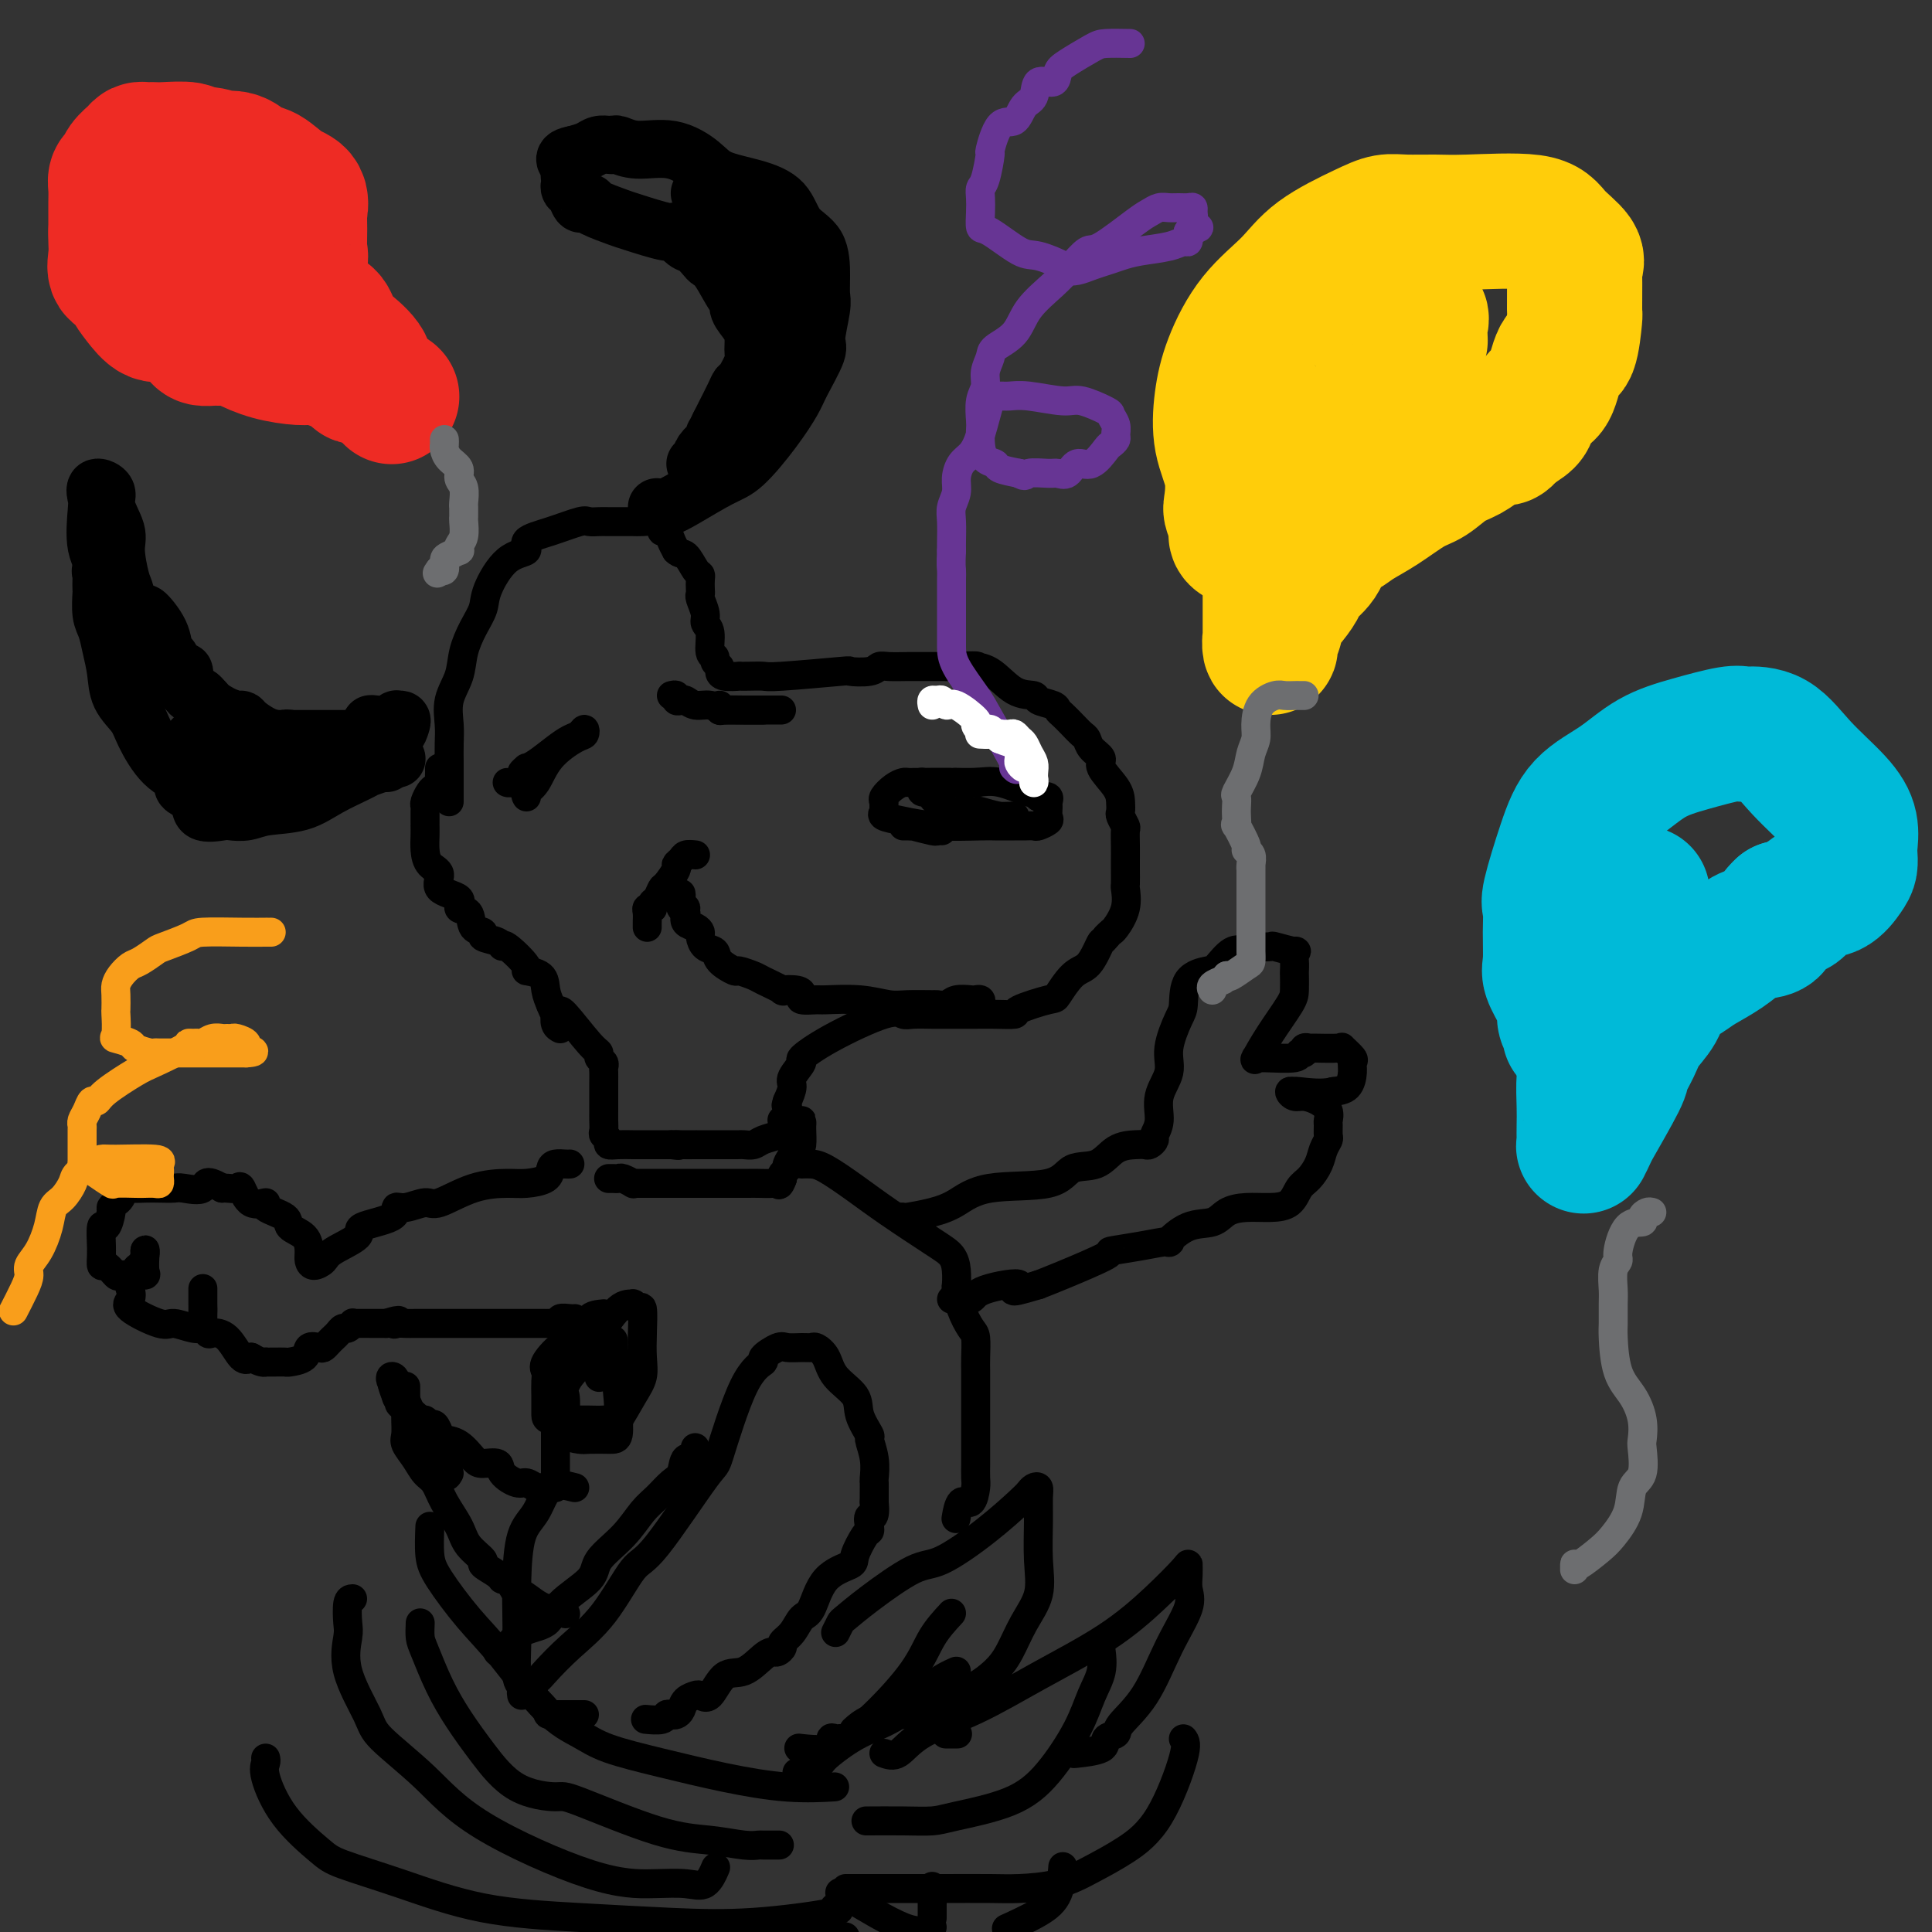 <svg viewBox='0 0 400 400' version='1.1' xmlns='http://www.w3.org/2000/svg' xmlns:xlink='http://www.w3.org/1999/xlink'><rect x="0" y="0" width="400" height="400" fill="#333333" stroke="none"/><g fill='none' stroke='rgb(0,0,0)' stroke-width='6' stroke-linecap='round' stroke-linejoin='round'><path d='M93,166c-0.000,-0.096 -0.000,-0.192 0,-1c0.000,-0.808 0.001,-2.329 0,-3c-0.001,-0.671 -0.002,-0.492 0,-1c0.002,-0.508 0.007,-1.702 0,-3c-0.007,-1.298 -0.028,-2.698 0,-4c0.028,-1.302 0.104,-2.504 0,-4c-0.104,-1.496 -0.388,-3.285 0,-5c0.388,-1.715 1.450,-3.355 2,-5c0.550,-1.645 0.589,-3.295 1,-5c0.411,-1.705 1.194,-3.464 2,-5c0.806,-1.536 1.634,-2.848 2,-4c0.366,-1.152 0.269,-2.142 1,-4c0.731,-1.858 2.290,-4.582 4,-6c1.710,-1.418 3.571,-1.529 4,-2c0.429,-0.471 -0.572,-1.303 0,-2c0.572,-0.697 2.718,-1.258 5,-2c2.282,-0.742 4.699,-1.663 6,-2c1.301,-0.337 1.487,-0.090 2,0c0.513,0.090 1.355,0.024 2,0c0.645,-0.024 1.093,-0.006 2,0c0.907,0.006 2.273,0.001 3,0c0.727,-0.001 0.815,0.002 1,0c0.185,-0.002 0.465,-0.011 1,0c0.535,0.011 1.323,0.040 2,0c0.677,-0.040 1.242,-0.148 2,0c0.758,0.148 1.709,0.554 2,1c0.291,0.446 -0.077,0.934 0,1c0.077,0.066 0.598,-0.290 1,0c0.402,0.290 0.686,1.226 1,2c0.314,0.774 0.657,1.387 1,2'/><path d='M140,114c0.812,0.832 1.342,0.412 2,1c0.658,0.588 1.445,2.186 2,3c0.555,0.814 0.880,0.846 1,1c0.120,0.154 0.036,0.429 0,1c-0.036,0.571 -0.025,1.438 0,2c0.025,0.562 0.063,0.820 0,1c-0.063,0.180 -0.228,0.283 0,1c0.228,0.717 0.850,2.048 1,3c0.150,0.952 -0.171,1.526 0,2c0.171,0.474 0.834,0.848 1,2c0.166,1.152 -0.166,3.082 0,4c0.166,0.918 0.830,0.824 1,1c0.170,0.176 -0.153,0.622 0,1c0.153,0.378 0.782,0.690 1,1c0.218,0.310 0.025,0.619 0,1c-0.025,0.381 0.119,0.834 1,1c0.881,0.166 2.498,0.046 3,0c0.502,-0.046 -0.112,-0.016 0,0c0.112,0.016 0.951,0.018 2,0c1.049,-0.018 2.309,-0.056 3,0c0.691,0.056 0.815,0.207 4,0c3.185,-0.207 9.432,-0.774 12,-1c2.568,-0.226 1.457,-0.113 2,0c0.543,0.113 2.740,0.226 4,0c1.260,-0.226 1.583,-0.793 2,-1c0.417,-0.207 0.930,-0.056 2,0c1.070,0.056 2.699,0.015 4,0c1.301,-0.015 2.273,-0.004 3,0c0.727,0.004 1.208,0.001 2,0c0.792,-0.001 1.896,-0.001 3,0'/><path d='M196,138c7.893,-0.308 6.126,-0.080 6,0c-0.126,0.080 1.388,0.010 3,1c1.612,0.990 3.321,3.039 5,4c1.679,0.961 3.328,0.834 4,1c0.672,0.166 0.368,0.624 1,1c0.632,0.376 2.200,0.668 3,1c0.800,0.332 0.830,0.704 1,1c0.170,0.296 0.478,0.516 1,1c0.522,0.484 1.258,1.232 2,2c0.742,0.768 1.488,1.555 2,2c0.512,0.445 0.788,0.549 1,1c0.212,0.451 0.358,1.251 1,2c0.642,0.749 1.780,1.448 2,2c0.220,0.552 -0.478,0.959 0,2c0.478,1.041 2.132,2.717 3,4c0.868,1.283 0.951,2.174 1,3c0.049,0.826 0.066,1.589 0,2c-0.066,0.411 -0.214,0.470 0,1c0.214,0.530 0.789,1.530 1,2c0.211,0.470 0.057,0.410 0,1c-0.057,0.590 -0.016,1.829 0,3c0.016,1.171 0.006,2.272 0,3c-0.006,0.728 -0.008,1.081 0,2c0.008,0.919 0.027,2.403 0,3c-0.027,0.597 -0.101,0.306 0,1c0.101,0.694 0.378,2.371 0,4c-0.378,1.629 -1.409,3.208 -2,4c-0.591,0.792 -0.740,0.798 -1,1c-0.260,0.202 -0.630,0.601 -1,1'/><path d='M229,194c-0.807,1.078 -0.826,0.773 -1,1c-0.174,0.227 -0.503,0.987 -1,2c-0.497,1.013 -1.161,2.278 -2,3c-0.839,0.722 -1.854,0.901 -3,2c-1.146,1.099 -2.424,3.118 -3,4c-0.576,0.882 -0.449,0.629 -2,1c-1.551,0.371 -4.778,1.367 -6,2c-1.222,0.633 -0.439,0.902 -1,1c-0.561,0.098 -2.466,0.026 -4,0c-1.534,-0.026 -2.698,-0.007 -4,0c-1.302,0.007 -2.744,0.003 -4,0c-1.256,-0.003 -2.328,-0.005 -3,0c-0.672,0.005 -0.944,0.016 -2,0c-1.056,-0.016 -2.897,-0.060 -4,0c-1.103,0.060 -1.466,0.224 -2,0c-0.534,-0.224 -1.237,-0.835 -4,0c-2.763,0.835 -7.587,3.115 -11,5c-3.413,1.885 -5.414,3.375 -6,4c-0.586,0.625 0.245,0.384 0,1c-0.245,0.616 -1.566,2.089 -2,3c-0.434,0.911 0.019,1.260 0,2c-0.019,0.740 -0.509,1.870 -1,3'/><path d='M163,228c-0.480,1.437 -0.180,0.530 0,1c0.180,0.470 0.241,2.319 0,3c-0.241,0.681 -0.783,0.195 -1,0c-0.217,-0.195 -0.108,-0.097 0,0'/><path d='M91,159c0.007,0.333 0.013,0.666 0,1c-0.013,0.334 -0.046,0.671 0,1c0.046,0.329 0.170,0.652 0,1c-0.170,0.348 -0.634,0.722 -1,1c-0.366,0.278 -0.634,0.459 -1,1c-0.366,0.541 -0.830,1.441 -1,2c-0.170,0.559 -0.046,0.775 0,1c0.046,0.225 0.012,0.458 0,1c-0.012,0.542 -0.004,1.394 0,2c0.004,0.606 0.002,0.967 0,1c-0.002,0.033 -0.006,-0.263 0,0c0.006,0.263 0.022,1.086 0,2c-0.022,0.914 -0.081,1.921 0,3c0.081,1.079 0.303,2.230 1,3c0.697,0.770 1.868,1.160 2,2c0.132,0.840 -0.776,2.131 0,3c0.776,0.869 3.235,1.318 4,2c0.765,0.682 -0.166,1.597 0,2c0.166,0.403 1.428,0.292 2,1c0.572,0.708 0.455,2.233 1,3c0.545,0.767 1.753,0.776 2,1c0.247,0.224 -0.468,0.663 0,1c0.468,0.337 2.119,0.573 3,1c0.881,0.427 0.993,1.044 1,1c0.007,-0.044 -0.090,-0.749 1,0c1.090,0.749 3.367,2.952 4,4c0.633,1.048 -0.377,0.941 0,1c0.377,0.059 2.140,0.285 3,1c0.860,0.715 0.817,1.919 1,3c0.183,1.081 0.591,2.041 1,3'/><path d='M114,208c0.532,1.409 0.861,1.933 1,2c0.139,0.067 0.089,-0.322 0,0c-0.089,0.322 -0.216,1.356 0,2c0.216,0.644 0.776,0.898 1,1c0.224,0.102 0.112,0.051 0,0'/><path d='M109,165c-0.172,-0.317 -0.344,-0.634 0,-1c0.344,-0.366 1.203,-0.782 2,-2c0.797,-1.218 1.532,-3.237 3,-5c1.468,-1.763 3.670,-3.269 5,-4c1.330,-0.731 1.788,-0.689 2,-1c0.212,-0.311 0.177,-0.977 0,-1c-0.177,-0.023 -0.496,0.597 -1,1c-0.504,0.403 -1.192,0.591 -2,1c-0.808,0.409 -1.738,1.041 -3,2c-1.262,0.959 -2.858,2.246 -4,3c-1.142,0.754 -1.829,0.976 -2,1c-0.171,0.024 0.175,-0.151 0,0c-0.175,0.151 -0.870,0.629 -1,1c-0.130,0.371 0.305,0.636 0,1c-0.305,0.364 -1.351,0.829 -2,1c-0.649,0.171 -0.900,0.049 -1,0c-0.100,-0.049 -0.050,-0.024 0,0'/><path d='M139,144c0.448,-0.111 0.896,-0.222 1,0c0.104,0.222 -0.135,0.776 0,1c0.135,0.224 0.642,0.116 1,0c0.358,-0.116 0.565,-0.241 1,0c0.435,0.241 1.099,0.849 2,1c0.901,0.151 2.040,-0.156 3,0c0.960,0.156 1.742,0.774 2,1c0.258,0.226 -0.007,0.061 0,0c0.007,-0.061 0.285,-0.016 1,0c0.715,0.016 1.866,0.004 3,0c1.134,-0.004 2.250,-0.001 3,0c0.750,0.001 1.135,0.000 2,0c0.865,-0.000 2.211,-0.000 3,0c0.789,0.000 1.020,0.000 1,0c-0.020,-0.000 -0.291,-0.000 -1,0c-0.709,0.000 -1.854,0.000 -3,0'/><path d='M158,147c-1.144,0.004 -2.503,0.015 -4,0c-1.497,-0.015 -3.133,-0.056 -4,0c-0.867,0.056 -0.964,0.207 -1,0c-0.036,-0.207 -0.010,-0.774 0,-1c0.010,-0.226 0.005,-0.113 0,0'/><path d='M202,162c0.362,0.000 0.724,0.000 0,0c-0.724,-0.000 -2.533,-0.000 -4,0c-1.467,0.000 -2.592,0.000 -4,0c-1.408,-0.000 -3.097,-0.001 -4,0c-0.903,0.001 -1.018,0.002 -1,0c0.018,-0.002 0.169,-0.008 0,0c-0.169,0.008 -0.658,0.029 -1,0c-0.342,-0.029 -0.537,-0.110 -1,0c-0.463,0.110 -1.195,0.411 -2,1c-0.805,0.589 -1.683,1.467 -2,2c-0.317,0.533 -0.075,0.720 0,1c0.075,0.280 -0.018,0.653 0,1c0.018,0.347 0.149,0.667 0,1c-0.149,0.333 -0.576,0.678 0,1c0.576,0.322 2.154,0.622 4,1c1.846,0.378 3.959,0.833 7,1c3.041,0.167 7.011,0.045 9,0c1.989,-0.045 1.999,-0.012 3,0c1.001,0.012 2.993,0.003 4,0c1.007,-0.003 1.028,0.000 1,0c-0.028,-0.000 -0.105,-0.003 0,0c0.105,0.003 0.392,0.013 1,0c0.608,-0.013 1.536,-0.049 2,0c0.464,0.049 0.464,0.182 1,0c0.536,-0.182 1.609,-0.679 2,-1c0.391,-0.321 0.099,-0.464 0,-1c-0.099,-0.536 -0.006,-1.463 0,-2c0.006,-0.537 -0.075,-0.683 0,-1c0.075,-0.317 0.307,-0.805 0,-1c-0.307,-0.195 -1.154,-0.098 -2,0'/><path d='M215,165c-0.462,-0.879 -0.616,-0.575 -2,-1c-1.384,-0.425 -3.996,-1.578 -6,-2c-2.004,-0.422 -3.400,-0.113 -5,0c-1.600,0.113 -3.405,0.030 -4,0c-0.595,-0.030 0.019,-0.008 0,0c-0.019,0.008 -0.671,0.001 -1,0c-0.329,-0.001 -0.336,0.002 -1,0c-0.664,-0.002 -1.984,-0.011 -3,0c-1.016,0.011 -1.728,0.041 -2,0c-0.272,-0.041 -0.103,-0.152 0,0c0.103,0.152 0.139,0.569 0,1c-0.139,0.431 -0.454,0.876 0,1c0.454,0.124 1.677,-0.073 2,0c0.323,0.073 -0.254,0.416 0,1c0.254,0.584 1.339,1.411 2,2c0.661,0.589 0.899,0.941 2,1c1.101,0.059 3.066,-0.177 4,0c0.934,0.177 0.838,0.765 1,1c0.162,0.235 0.581,0.118 1,0'/><path d='M203,169c2.004,0.774 1.013,0.208 1,0c-0.013,-0.208 0.953,-0.060 2,0c1.047,0.060 2.177,0.030 3,0c0.823,-0.030 1.341,-0.061 1,0c-0.341,0.061 -1.542,0.212 -3,0c-1.458,-0.212 -3.174,-0.789 -4,-1c-0.826,-0.211 -0.761,-0.057 -1,0c-0.239,0.057 -0.783,0.016 -1,0c-0.217,-0.016 -0.109,-0.008 0,0'/><path d='M203,208c0.104,-0.420 0.208,-0.841 0,-1c-0.208,-0.159 -0.729,-0.057 -1,0c-0.271,0.057 -0.293,0.068 -1,0c-0.707,-0.068 -2.100,-0.215 -3,0c-0.900,0.215 -1.306,0.791 -2,1c-0.694,0.209 -1.676,0.052 -2,0c-0.324,-0.052 0.011,0.000 -1,0c-1.011,-0.000 -3.368,-0.053 -5,0c-1.632,0.053 -2.540,0.211 -4,0c-1.460,-0.211 -3.473,-0.791 -6,-1c-2.527,-0.209 -5.567,-0.045 -7,0c-1.433,0.045 -1.258,-0.027 -2,0c-0.742,0.027 -2.402,0.153 -3,0c-0.598,-0.153 -0.136,-0.584 0,-1c0.136,-0.416 -0.055,-0.818 -1,-1c-0.945,-0.182 -2.642,-0.144 -3,0c-0.358,0.144 0.625,0.394 0,0c-0.625,-0.394 -2.858,-1.432 -4,-2c-1.142,-0.568 -1.194,-0.667 -2,-1c-0.806,-0.333 -2.366,-0.900 -3,-1c-0.634,-0.100 -0.342,0.268 -1,0c-0.658,-0.268 -2.267,-1.171 -3,-2c-0.733,-0.829 -0.591,-1.584 -1,-2c-0.409,-0.416 -1.371,-0.492 -2,-1c-0.629,-0.508 -0.925,-1.448 -1,-2c-0.075,-0.552 0.073,-0.715 0,-1c-0.073,-0.285 -0.366,-0.692 -1,-1c-0.634,-0.308 -1.610,-0.517 -2,-1c-0.390,-0.483 -0.195,-1.242 0,-2'/><path d='M142,189c-1.022,-1.802 -0.078,-1.306 0,-1c0.078,0.306 -0.711,0.422 -1,0c-0.289,-0.422 -0.078,-1.383 0,-2c0.078,-0.617 0.022,-0.891 0,-1c-0.022,-0.109 -0.011,-0.055 0,0'/><path d='M144,177c-0.766,-0.085 -1.533,-0.170 -2,0c-0.467,0.170 -0.636,0.594 -1,1c-0.364,0.406 -0.923,0.795 -1,1c-0.077,0.205 0.330,0.226 0,1c-0.330,0.774 -1.395,2.302 -2,3c-0.605,0.698 -0.750,0.565 -1,1c-0.250,0.435 -0.607,1.436 -1,2c-0.393,0.564 -0.823,0.689 -1,1c-0.177,0.311 -0.100,0.808 0,1c0.100,0.192 0.223,0.080 0,0c-0.223,-0.080 -0.792,-0.126 -1,0c-0.208,0.126 -0.056,0.426 0,1c0.056,0.574 0.015,1.424 0,2c-0.015,0.576 -0.004,0.879 0,1c0.004,0.121 0.002,0.061 0,0'/><path d='M187,171c0.278,-0.008 0.557,-0.016 1,0c0.443,0.016 1.051,0.057 1,0c-0.051,-0.057 -0.759,-0.211 0,0c0.759,0.211 2.987,0.789 4,1c1.013,0.211 0.811,0.057 1,0c0.189,-0.057 0.768,-0.016 1,0c0.232,0.016 0.116,0.008 0,0'/></g>
<g fill='none' stroke='rgb(0,0,0)' stroke-width='12' stroke-linecap='round' stroke-linejoin='round'><path d='M80,158c-0.104,-0.101 -0.209,-0.202 -1,0c-0.791,0.202 -2.270,0.708 -3,1c-0.730,0.292 -0.712,0.369 -2,1c-1.288,0.631 -3.882,1.815 -6,3c-2.118,1.185 -3.758,2.369 -6,3c-2.242,0.631 -5.085,0.708 -7,1c-1.915,0.292 -2.902,0.801 -4,1c-1.098,0.199 -2.306,0.090 -3,0c-0.694,-0.090 -0.873,-0.159 -2,0c-1.127,0.159 -3.203,0.548 -4,0c-0.797,-0.548 -0.315,-2.033 -1,-3c-0.685,-0.967 -2.538,-1.416 -3,-2c-0.462,-0.584 0.468,-1.302 0,-2c-0.468,-0.698 -2.335,-1.375 -4,-3c-1.665,-1.625 -3.129,-4.198 -4,-6c-0.871,-1.802 -1.150,-2.832 -2,-4c-0.850,-1.168 -2.270,-2.474 -3,-4c-0.730,-1.526 -0.770,-3.271 -1,-5c-0.230,-1.729 -0.650,-3.442 -1,-5c-0.350,-1.558 -0.630,-2.960 -1,-4c-0.370,-1.040 -0.831,-1.717 -1,-3c-0.169,-1.283 -0.047,-3.171 0,-4c0.047,-0.829 0.018,-0.598 0,-1c-0.018,-0.402 -0.025,-1.438 0,-2c0.025,-0.562 0.084,-0.651 0,-1c-0.084,-0.349 -0.310,-0.957 0,-1c0.310,-0.043 1.155,0.478 2,1'/><path d='M23,119c0.237,-1.162 -0.172,-0.066 1,2c1.172,2.066 3.924,5.102 5,6c1.076,0.898 0.475,-0.341 1,0c0.525,0.341 2.177,2.263 3,4c0.823,1.737 0.817,3.288 1,4c0.183,0.712 0.556,0.585 1,1c0.444,0.415 0.960,1.372 1,2c0.040,0.628 -0.396,0.928 0,1c0.396,0.072 1.625,-0.083 2,0c0.375,0.083 -0.103,0.403 0,1c0.103,0.597 0.788,1.471 1,2c0.212,0.529 -0.049,0.711 0,1c0.049,0.289 0.409,0.683 1,1c0.591,0.317 1.414,0.558 2,1c0.586,0.442 0.936,1.085 2,2c1.064,0.915 2.840,2.102 4,3c1.160,0.898 1.702,1.509 3,2c1.298,0.491 3.353,0.864 4,1c0.647,0.136 -0.114,0.037 0,0c0.114,-0.037 1.104,-0.010 2,0c0.896,0.010 1.700,0.003 2,0c0.300,-0.003 0.096,-0.001 1,0c0.904,0.001 2.916,-0.000 4,0c1.084,0.000 1.241,0.001 2,0c0.759,-0.001 2.119,-0.003 3,0c0.881,0.003 1.283,0.012 2,0c0.717,-0.012 1.749,-0.044 2,0c0.251,0.044 -0.279,0.166 0,0c0.279,-0.166 1.365,-0.619 2,-1c0.635,-0.381 0.817,-0.691 1,-1'/><path d='M76,151c4.057,-0.377 1.699,-0.819 1,-1c-0.699,-0.181 0.261,-0.102 1,0c0.739,0.102 1.256,0.225 2,0c0.744,-0.225 1.713,-0.799 2,-1c0.287,-0.201 -0.110,-0.029 0,0c0.110,0.029 0.728,-0.087 1,0c0.272,0.087 0.199,0.375 0,1c-0.199,0.625 -0.525,1.587 -1,2c-0.475,0.413 -1.101,0.279 -2,1c-0.899,0.721 -2.072,2.298 -3,3c-0.928,0.702 -1.611,0.528 -2,1c-0.389,0.472 -0.484,1.591 -1,2c-0.516,0.409 -1.452,0.110 -2,0c-0.548,-0.110 -0.707,-0.029 -1,0c-0.293,0.029 -0.721,0.008 -1,0c-0.279,-0.008 -0.410,-0.002 -1,0c-0.590,0.002 -1.641,0.001 -3,0c-1.359,-0.001 -3.027,-0.000 -4,0c-0.973,0.000 -1.252,-0.000 -2,0c-0.748,0.000 -1.967,0.001 -3,0c-1.033,-0.001 -1.881,-0.003 -2,0c-0.119,0.003 0.489,0.012 0,0c-0.489,-0.012 -2.076,-0.045 -3,0c-0.924,0.045 -1.184,0.167 -1,0c0.184,-0.167 0.812,-0.622 0,-1c-0.812,-0.378 -3.065,-0.679 -4,-1c-0.935,-0.321 -0.553,-0.663 -1,-1c-0.447,-0.337 -1.724,-0.668 -3,-1'/><path d='M43,155c-1.786,-1.071 -1.750,-1.750 -2,-2c-0.250,-0.250 -0.786,-0.071 -1,0c-0.214,0.071 -0.107,0.036 0,0'/><path d='M136,105c0.575,0.117 1.150,0.235 2,0c0.850,-0.235 1.975,-0.822 4,-2c2.025,-1.178 4.950,-2.948 7,-4c2.050,-1.052 3.226,-1.385 5,-3c1.774,-1.615 4.145,-4.512 6,-7c1.855,-2.488 3.194,-4.568 4,-6c0.806,-1.432 1.077,-2.217 2,-4c0.923,-1.783 2.496,-4.565 3,-6c0.504,-1.435 -0.061,-1.525 0,-3c0.061,-1.475 0.749,-4.336 1,-6c0.251,-1.664 0.064,-2.133 0,-3c-0.064,-0.867 -0.005,-2.133 0,-4c0.005,-1.867 -0.043,-4.334 -1,-6c-0.957,-1.666 -2.824,-2.532 -4,-4c-1.176,-1.468 -1.663,-3.540 -3,-5c-1.337,-1.460 -3.526,-2.310 -6,-3c-2.474,-0.690 -5.234,-1.222 -7,-2c-1.766,-0.778 -2.539,-1.802 -4,-3c-1.461,-1.198 -3.609,-2.569 -6,-3c-2.391,-0.431 -5.025,0.080 -7,0c-1.975,-0.080 -3.291,-0.751 -4,-1c-0.709,-0.249 -0.812,-0.078 -1,0c-0.188,0.078 -0.463,0.062 -1,0c-0.537,-0.062 -1.337,-0.171 -2,0c-0.663,0.171 -1.189,0.620 -2,1c-0.811,0.380 -1.905,0.690 -3,1'/><path d='M119,32c-3.321,0.576 -1.623,1.517 -1,2c0.623,0.483 0.170,0.509 0,1c-0.170,0.491 -0.057,1.445 0,2c0.057,0.555 0.056,0.709 0,1c-0.056,0.291 -0.169,0.718 0,1c0.169,0.282 0.619,0.417 1,1c0.381,0.583 0.694,1.613 1,2c0.306,0.387 0.605,0.130 1,0c0.395,-0.130 0.887,-0.132 1,0c0.113,0.132 -0.153,0.398 1,1c1.153,0.602 3.727,1.542 5,2c1.273,0.458 1.247,0.436 3,1c1.753,0.564 5.286,1.713 7,2c1.714,0.287 1.611,-0.288 2,0c0.389,0.288 1.272,1.439 2,2c0.728,0.561 1.301,0.533 2,1c0.699,0.467 1.522,1.430 2,2c0.478,0.570 0.610,0.746 1,1c0.390,0.254 1.039,0.585 2,2c0.961,1.415 2.233,3.915 3,5c0.767,1.085 1.028,0.756 1,1c-0.028,0.244 -0.345,1.060 0,2c0.345,0.940 1.354,2.003 2,3c0.646,0.997 0.930,1.926 1,3c0.070,1.074 -0.074,2.292 0,3c0.074,0.708 0.367,0.907 0,2c-0.367,1.093 -1.394,3.080 -2,4c-0.606,0.920 -0.791,0.772 -1,1c-0.209,0.228 -0.441,0.831 -1,2c-0.559,1.169 -1.445,2.906 -2,4c-0.555,1.094 -0.777,1.547 -1,2'/><path d='M149,88c-1.337,2.738 -1.180,2.082 -1,2c0.180,-0.082 0.381,0.409 0,1c-0.381,0.591 -1.346,1.283 -2,2c-0.654,0.717 -0.998,1.459 -1,2c-0.002,0.541 0.339,0.880 0,1c-0.339,0.120 -1.356,0.022 -1,0c0.356,-0.022 2.085,0.033 3,0c0.915,-0.033 1.016,-0.152 2,-1c0.984,-0.848 2.852,-2.424 5,-4c2.148,-1.576 4.574,-3.153 6,-4c1.426,-0.847 1.850,-0.966 2,-2c0.150,-1.034 0.026,-2.984 0,-4c-0.026,-1.016 0.046,-1.099 0,-2c-0.046,-0.901 -0.209,-2.620 0,-4c0.209,-1.380 0.788,-2.421 1,-3c0.212,-0.579 0.055,-0.695 0,-1c-0.055,-0.305 -0.007,-0.797 0,-2c0.007,-1.203 -0.027,-3.117 0,-4c0.027,-0.883 0.116,-0.735 0,-1c-0.116,-0.265 -0.437,-0.942 -1,-3c-0.563,-2.058 -1.369,-5.496 -2,-7c-0.631,-1.504 -1.087,-1.073 -2,-2c-0.913,-0.927 -2.284,-3.211 -3,-4c-0.716,-0.789 -0.776,-0.083 -1,0c-0.224,0.083 -0.612,-0.459 -1,-1'/><path d='M153,47c-1.752,-1.520 -2.631,-1.819 -3,-2c-0.369,-0.181 -0.229,-0.245 -1,-1c-0.771,-0.755 -2.454,-2.202 -3,-3c-0.546,-0.798 0.045,-0.945 0,-1c-0.045,-0.055 -0.727,-0.016 -1,0c-0.273,0.016 -0.136,0.008 0,0'/><path d='M23,127c-0.406,-0.208 -0.813,-0.416 -1,-1c-0.187,-0.584 -0.155,-1.545 0,-3c0.155,-1.455 0.432,-3.403 0,-5c-0.432,-1.597 -1.572,-2.843 -2,-5c-0.428,-2.157 -0.145,-5.226 0,-7c0.145,-1.774 0.152,-2.253 0,-3c-0.152,-0.747 -0.462,-1.764 0,-2c0.462,-0.236 1.696,0.307 2,1c0.304,0.693 -0.322,1.534 0,3c0.322,1.466 1.591,3.556 2,5c0.409,1.444 -0.042,2.242 0,4c0.042,1.758 0.578,4.475 1,6c0.422,1.525 0.732,1.860 1,3c0.268,1.140 0.496,3.087 1,4c0.504,0.913 1.285,0.792 2,2c0.715,1.208 1.364,3.746 2,5c0.636,1.254 1.259,1.225 2,2c0.741,0.775 1.599,2.354 2,3c0.401,0.646 0.345,0.359 1,1c0.655,0.641 2.023,2.211 3,3c0.977,0.789 1.565,0.797 2,1c0.435,0.203 0.718,0.602 1,1'/><path d='M42,145c2.697,3.194 1.939,2.178 2,2c0.061,-0.178 0.939,0.481 2,1c1.061,0.519 2.304,0.899 3,1c0.696,0.101 0.845,-0.078 1,0c0.155,0.078 0.315,0.412 1,1c0.685,0.588 1.893,1.429 3,2c1.107,0.571 2.113,0.871 3,1c0.887,0.129 1.656,0.087 2,0c0.344,-0.087 0.263,-0.220 1,0c0.737,0.220 2.290,0.791 3,1c0.710,0.209 0.575,0.056 1,0c0.425,-0.056 1.409,-0.015 2,0c0.591,0.015 0.788,0.004 1,0c0.212,-0.004 0.439,-0.001 1,0c0.561,0.001 1.456,0.001 2,0c0.544,-0.001 0.739,-0.001 1,0c0.261,0.001 0.590,0.003 1,0c0.410,-0.003 0.902,-0.012 1,0c0.098,0.012 -0.198,0.046 0,0c0.198,-0.046 0.890,-0.170 1,0c0.110,0.170 -0.363,0.634 0,1c0.363,0.366 1.561,0.634 3,1c1.439,0.366 3.118,0.829 4,1c0.882,0.171 0.966,0.049 1,0c0.034,-0.049 0.017,-0.024 0,0'/><path d='M82,157c0.000,0.000 0.100,0.100 0.1,0.1'/></g>
<g fill='none' stroke='rgb(0,0,0)' stroke-width='6' stroke-linecap='round' stroke-linejoin='round'><path d='M116,210c-0.081,-0.625 -0.161,-1.250 1,0c1.161,1.250 3.565,4.377 5,6c1.435,1.623 1.901,1.744 2,2c0.099,0.256 -0.170,0.649 0,1c0.170,0.351 0.778,0.660 1,1c0.222,0.340 0.060,0.710 0,1c-0.060,0.290 -0.016,0.500 0,1c0.016,0.500 0.004,1.288 0,2c-0.004,0.712 -0.001,1.346 0,2c0.001,0.654 -0.001,1.327 0,2c0.001,0.673 0.004,1.346 0,2c-0.004,0.654 -0.017,1.289 0,2c0.017,0.711 0.062,1.497 0,2c-0.062,0.503 -0.231,0.723 0,1c0.231,0.277 0.861,0.610 1,1c0.139,0.390 -0.212,0.837 0,1c0.212,0.163 0.988,0.044 2,0c1.012,-0.044 2.261,-0.012 3,0c0.739,0.012 0.968,0.003 2,0c1.032,-0.003 2.866,-0.001 4,0c1.134,0.001 1.567,0.000 2,0'/><path d='M139,237c2.381,0.309 1.335,0.083 1,0c-0.335,-0.083 0.042,-0.022 1,0c0.958,0.022 2.499,0.006 3,0c0.501,-0.006 -0.036,-0.002 0,0c0.036,0.002 0.647,0.000 1,0c0.353,-0.000 0.448,-0.000 1,0c0.552,0.000 1.562,-0.000 2,0c0.438,0.000 0.306,0.001 1,0c0.694,-0.001 2.215,-0.003 3,0c0.785,0.003 0.834,0.012 1,0c0.166,-0.012 0.448,-0.044 1,0c0.552,0.044 1.374,0.165 2,0c0.626,-0.165 1.058,-0.617 2,-1c0.942,-0.383 2.396,-0.696 3,-1c0.604,-0.304 0.358,-0.600 1,-1c0.642,-0.400 2.172,-0.905 3,-1c0.828,-0.095 0.954,0.220 1,0c0.046,-0.220 0.011,-0.976 0,-1c-0.011,-0.024 0.003,0.684 0,1c-0.003,0.316 -0.024,0.242 0,1c0.024,0.758 0.094,2.350 0,3c-0.094,0.650 -0.351,0.359 -1,1c-0.649,0.641 -1.689,2.213 -2,3c-0.311,0.787 0.109,0.789 0,1c-0.109,0.211 -0.745,0.632 -1,1c-0.255,0.368 -0.127,0.684 0,1'/><path d='M162,244c-0.672,1.928 -0.851,1.249 -1,1c-0.149,-0.249 -0.269,-0.067 -1,0c-0.731,0.067 -2.074,0.018 -3,0c-0.926,-0.018 -1.437,-0.005 -2,0c-0.563,0.005 -1.179,0.001 -3,0c-1.821,-0.001 -4.848,-0.000 -7,0c-2.152,0.000 -3.431,0.000 -4,0c-0.569,-0.000 -0.430,-0.000 -1,0c-0.570,0.000 -1.850,0.001 -3,0c-1.150,-0.001 -2.171,-0.004 -3,0c-0.829,0.004 -1.465,0.015 -2,0c-0.535,-0.015 -0.969,-0.057 -1,0c-0.031,0.057 0.342,0.211 0,0c-0.342,-0.211 -1.398,-0.789 -2,-1c-0.602,-0.211 -0.749,-0.057 -1,0c-0.251,0.057 -0.606,0.015 -1,0c-0.394,-0.015 -0.827,-0.004 -1,0c-0.173,0.004 -0.087,0.002 0,0'/><path d='M118,241c-0.226,0.016 -0.451,0.033 -1,0c-0.549,-0.033 -1.421,-0.114 -2,0c-0.579,0.114 -0.865,0.424 -1,1c-0.135,0.576 -0.120,1.420 -1,2c-0.880,0.580 -2.657,0.897 -4,1c-1.343,0.103 -2.254,-0.007 -4,0c-1.746,0.007 -4.329,0.130 -7,1c-2.671,0.870 -5.431,2.488 -7,3c-1.569,0.512 -1.946,-0.081 -3,0c-1.054,0.081 -2.786,0.836 -4,1c-1.214,0.164 -1.912,-0.262 -2,0c-0.088,0.262 0.433,1.211 -1,2c-1.433,0.789 -4.821,1.417 -6,2c-1.179,0.583 -0.148,1.120 -1,2c-0.852,0.880 -3.587,2.101 -5,3c-1.413,0.899 -1.504,1.475 -2,2c-0.496,0.525 -1.398,1.000 -2,1c-0.602,-0.000 -0.903,-0.475 -1,-1c-0.097,-0.525 0.011,-1.100 0,-2c-0.011,-0.900 -0.140,-2.127 -1,-3c-0.860,-0.873 -2.450,-1.394 -3,-2c-0.550,-0.606 -0.060,-1.298 -1,-2c-0.940,-0.702 -3.312,-1.414 -4,-2c-0.688,-0.586 0.306,-1.047 0,-1c-0.306,0.047 -1.914,0.601 -3,0c-1.086,-0.601 -1.652,-2.357 -2,-3c-0.348,-0.643 -0.478,-0.173 -1,0c-0.522,0.173 -1.435,0.049 -2,0c-0.565,-0.049 -0.783,-0.025 -1,0'/><path d='M46,246c-3.934,-2.321 -3.269,-0.622 -4,0c-0.731,0.622 -2.858,0.167 -4,0c-1.142,-0.167 -1.300,-0.047 -2,0c-0.700,0.047 -1.942,0.019 -3,0c-1.058,-0.019 -1.932,-0.031 -3,0c-1.068,0.031 -2.329,0.103 -3,0c-0.671,-0.103 -0.754,-0.381 -1,0c-0.246,0.381 -0.657,1.421 -1,2c-0.343,0.579 -0.617,0.698 -1,1c-0.383,0.302 -0.873,0.789 -1,1c-0.127,0.211 0.110,0.147 0,1c-0.110,0.853 -0.565,2.622 -1,3c-0.435,0.378 -0.849,-0.637 -1,0c-0.151,0.637 -0.039,2.925 0,4c0.039,1.075 0.003,0.937 0,1c-0.003,0.063 0.025,0.329 0,1c-0.025,0.671 -0.105,1.749 0,2c0.105,0.251 0.394,-0.325 1,0c0.606,0.325 1.529,1.551 2,2c0.471,0.449 0.490,0.119 1,0c0.510,-0.119 1.510,-0.028 2,0c0.490,0.028 0.471,-0.006 1,0c0.529,0.006 1.606,0.053 2,0c0.394,-0.053 0.106,-0.207 0,-1c-0.106,-0.793 -0.030,-2.227 0,-3c0.030,-0.773 0.015,-0.887 0,-1'/><path d='M30,259c0.049,-0.665 0.170,0.174 0,1c-0.170,0.826 -0.633,1.639 -1,2c-0.367,0.361 -0.640,0.269 -1,1c-0.360,0.731 -0.808,2.284 -1,3c-0.192,0.716 -0.128,0.593 0,1c0.128,0.407 0.321,1.342 0,2c-0.321,0.658 -1.154,1.037 0,2c1.154,0.963 4.295,2.508 6,3c1.705,0.492 1.973,-0.070 3,0c1.027,0.070 2.811,0.771 4,1c1.189,0.229 1.783,-0.013 2,0c0.217,0.013 0.058,0.280 0,0c-0.058,-0.280 -0.016,-1.109 0,-2c0.016,-0.891 0.004,-1.844 0,-3c-0.004,-1.156 -0.001,-2.514 0,-3c0.001,-0.486 0.001,-0.100 0,0c-0.001,0.100 -0.001,-0.087 0,0c0.001,0.087 0.004,0.448 0,1c-0.004,0.552 -0.014,1.297 0,2c0.014,0.703 0.051,1.365 0,2c-0.051,0.635 -0.190,1.243 0,2c0.190,0.757 0.708,1.664 1,2c0.292,0.336 0.357,0.100 1,0c0.643,-0.100 1.866,-0.065 3,1c1.134,1.065 2.181,3.162 3,4c0.819,0.838 1.409,0.419 2,0'/><path d='M52,281c2.241,1.309 2.842,1.083 3,1c0.158,-0.083 -0.129,-0.022 0,0c0.129,0.022 0.672,0.004 1,0c0.328,-0.004 0.440,0.006 1,0c0.560,-0.006 1.568,-0.026 2,0c0.432,0.026 0.287,0.099 1,0c0.713,-0.099 2.285,-0.369 3,-1c0.715,-0.631 0.573,-1.622 1,-2c0.427,-0.378 1.424,-0.142 2,0c0.576,0.142 0.732,0.192 1,0c0.268,-0.192 0.649,-0.625 1,-1c0.351,-0.375 0.672,-0.693 1,-1c0.328,-0.307 0.662,-0.604 1,-1c0.338,-0.396 0.680,-0.891 1,-1c0.320,-0.109 0.618,0.167 1,0c0.382,-0.167 0.847,-0.777 1,-1c0.153,-0.223 -0.006,-0.060 0,0c0.006,0.060 0.177,0.016 1,0c0.823,-0.016 2.299,-0.004 3,0c0.701,0.004 0.629,0.001 1,0c0.371,-0.001 1.186,-0.001 2,0'/><path d='M80,274c3.729,-1.238 2.551,-0.332 2,0c-0.551,0.332 -0.476,0.089 0,0c0.476,-0.089 1.353,-0.024 2,0c0.647,0.024 1.063,0.006 2,0c0.937,-0.006 2.396,-0.002 4,0c1.604,0.002 3.355,0.000 5,0c1.645,-0.000 3.186,-0.000 4,0c0.814,0.000 0.901,0.000 1,0c0.099,-0.000 0.212,-0.000 1,0c0.788,0.000 2.253,0.000 3,0c0.747,-0.000 0.776,-0.000 1,0c0.224,0.000 0.641,0.000 1,0c0.359,-0.000 0.659,-0.000 1,0c0.341,0.000 0.722,0.000 1,0c0.278,-0.000 0.452,-0.000 1,0c0.548,0.000 1.470,0.000 2,0c0.530,-0.000 0.666,-0.000 1,0c0.334,0.000 0.864,0.001 1,0c0.136,-0.001 -0.123,-0.004 0,0c0.123,0.004 0.628,0.015 1,0c0.372,-0.015 0.611,-0.057 1,0c0.389,0.057 0.927,0.211 1,0c0.073,-0.211 -0.321,-0.789 0,-1c0.321,-0.211 1.356,-0.057 2,0c0.644,0.057 0.898,0.016 1,0c0.102,-0.016 0.051,-0.008 0,0'/><path d='M166,241c0.648,-0.021 1.296,-0.042 2,0c0.704,0.042 1.463,0.146 3,1c1.537,0.854 3.851,2.458 6,4c2.149,1.542 4.131,3.023 7,5c2.869,1.977 6.625,4.450 9,6c2.375,1.550 3.371,2.178 4,3c0.629,0.822 0.893,1.838 1,3c0.107,1.162 0.057,2.469 0,3c-0.057,0.531 -0.120,0.284 0,1c0.120,0.716 0.425,2.393 1,4c0.575,1.607 1.422,3.144 2,4c0.578,0.856 0.887,1.032 1,2c0.113,0.968 0.030,2.727 0,4c-0.030,1.273 -0.008,2.061 0,3c0.008,0.939 0.002,2.028 0,3c-0.002,0.972 -0.001,1.826 0,3c0.001,1.174 0.000,2.670 0,4c-0.000,1.330 -0.000,2.496 0,3c0.000,0.504 0.001,0.346 0,1c-0.001,0.654 -0.002,2.121 0,3c0.002,0.879 0.008,1.171 0,2c-0.008,0.829 -0.030,2.195 0,3c0.030,0.805 0.113,1.050 0,2c-0.113,0.950 -0.422,2.605 -1,3c-0.578,0.395 -1.425,-0.471 -2,0c-0.575,0.471 -0.879,2.277 -1,3c-0.121,0.723 -0.061,0.361 0,0'/><path d='M186,252c0.429,-0.020 0.859,-0.041 1,0c0.141,0.041 -0.005,0.143 1,0c1.005,-0.143 3.162,-0.533 5,-1c1.838,-0.467 3.356,-1.012 5,-2c1.644,-0.988 3.415,-2.419 7,-3c3.585,-0.581 8.984,-0.313 12,-1c3.016,-0.687 3.648,-2.328 5,-3c1.352,-0.672 3.423,-0.375 5,-1c1.577,-0.625 2.661,-2.171 4,-3c1.339,-0.829 2.932,-0.942 4,-1c1.068,-0.058 1.611,-0.061 2,0c0.389,0.061 0.624,0.188 1,0c0.376,-0.188 0.893,-0.689 1,-1c0.107,-0.311 -0.198,-0.433 0,-1c0.198,-0.567 0.897,-1.581 1,-3c0.103,-1.419 -0.389,-3.245 0,-5c0.389,-1.755 1.659,-3.440 2,-5c0.341,-1.560 -0.249,-2.996 0,-5c0.249,-2.004 1.336,-4.576 2,-6c0.664,-1.424 0.905,-1.699 1,-3c0.095,-1.301 0.045,-3.628 1,-5c0.955,-1.372 2.916,-1.791 4,-2c1.084,-0.209 1.292,-0.210 2,-1c0.708,-0.790 1.917,-2.369 3,-3c1.083,-0.631 2.042,-0.316 3,0'/><path d='M258,197c2.126,-1.160 1.442,-1.058 2,-1c0.558,0.058 2.360,0.074 3,0c0.640,-0.074 0.119,-0.237 1,0c0.881,0.237 3.164,0.874 4,1c0.836,0.126 0.224,-0.258 0,0c-0.224,0.258 -0.061,1.158 0,2c0.061,0.842 0.018,1.627 0,2c-0.018,0.373 -0.012,0.336 0,1c0.012,0.664 0.032,2.031 0,3c-0.032,0.969 -0.114,1.542 -1,3c-0.886,1.458 -2.575,3.802 -4,6c-1.425,2.198 -2.584,4.250 -3,5c-0.416,0.750 -0.088,0.197 0,0c0.088,-0.197 -0.063,-0.038 0,0c0.063,0.038 0.342,-0.046 2,0c1.658,0.046 4.697,0.223 6,0c1.303,-0.223 0.870,-0.844 1,-1c0.130,-0.156 0.824,0.155 1,0c0.176,-0.155 -0.165,-0.775 0,-1c0.165,-0.225 0.836,-0.053 1,0c0.164,0.053 -0.181,-0.011 1,0c1.181,0.011 3.886,0.099 5,0c1.114,-0.099 0.637,-0.384 1,0c0.363,0.384 1.567,1.437 2,2c0.433,0.563 0.095,0.635 0,1c-0.095,0.365 0.051,1.021 0,2c-0.051,0.979 -0.300,2.280 -1,3c-0.700,0.720 -1.850,0.860 -3,1'/><path d='M276,226c-2.163,0.614 -5.569,0.150 -7,0c-1.431,-0.150 -0.886,0.015 -1,0c-0.114,-0.015 -0.888,-0.208 -1,0c-0.112,0.208 0.439,0.819 1,1c0.561,0.181 1.131,-0.069 2,0c0.869,0.069 2.036,0.456 3,1c0.964,0.544 1.723,1.244 2,2c0.277,0.756 0.071,1.567 0,2c-0.071,0.433 -0.007,0.489 0,1c0.007,0.511 -0.042,1.478 0,2c0.042,0.522 0.177,0.600 0,1c-0.177,0.400 -0.665,1.123 -1,2c-0.335,0.877 -0.517,1.910 -1,3c-0.483,1.090 -1.265,2.239 -2,3c-0.735,0.761 -1.422,1.134 -2,2c-0.578,0.866 -1.048,2.225 -2,3c-0.952,0.775 -2.385,0.965 -4,1c-1.615,0.035 -3.412,-0.084 -5,0c-1.588,0.084 -2.967,0.372 -4,1c-1.033,0.628 -1.719,1.597 -3,2c-1.281,0.403 -3.158,0.241 -5,1c-1.842,0.759 -3.648,2.438 -4,3c-0.352,0.562 0.752,0.006 0,0c-0.752,-0.006 -3.359,0.537 -6,1c-2.641,0.463 -5.316,0.846 -6,1c-0.684,0.154 0.624,0.080 -1,1c-1.624,0.920 -6.178,2.834 -9,4c-2.822,1.166 -3.911,1.583 -5,2'/><path d='M215,266c-8.562,2.602 -3.969,0.606 -4,0c-0.031,-0.606 -4.688,0.177 -7,1c-2.312,0.823 -2.280,1.684 -3,2c-0.720,0.316 -2.194,0.085 -3,0c-0.806,-0.085 -0.945,-0.024 -1,0c-0.055,0.024 -0.028,0.012 0,0'/><path d='M122,276c0.059,-0.212 0.118,-0.424 0,0c-0.118,0.424 -0.413,1.482 -1,2c-0.587,0.518 -1.468,0.494 -2,1c-0.532,0.506 -0.717,1.543 -1,2c-0.283,0.457 -0.664,0.335 -1,1c-0.336,0.665 -0.626,2.115 -1,3c-0.374,0.885 -0.832,1.203 -1,2c-0.168,0.797 -0.045,2.072 0,3c0.045,0.928 0.012,1.510 0,2c-0.012,0.490 -0.003,0.889 0,2c0.003,1.111 0.001,2.935 0,4c-0.001,1.065 -0.000,1.370 0,2c0.000,0.630 0.000,1.584 0,2c-0.000,0.416 -0.000,0.294 0,1c0.000,0.706 0.000,2.241 0,3c-0.000,0.759 -0.000,0.743 0,1c0.000,0.257 0.000,0.788 0,1c-0.000,0.212 -0.000,0.106 0,0'/><path d='M108,351c-0.061,-0.332 -0.122,-0.663 0,-1c0.122,-0.337 0.428,-0.679 1,-1c0.572,-0.321 1.409,-0.623 2,-1c0.591,-0.377 0.934,-0.831 2,-2c1.066,-1.169 2.853,-3.054 5,-5c2.147,-1.946 4.652,-3.952 7,-7c2.348,-3.048 4.539,-7.138 6,-9c1.461,-1.862 2.193,-1.497 5,-5c2.807,-3.503 7.688,-10.874 10,-14c2.312,-3.126 2.055,-2.008 3,-5c0.945,-2.992 3.092,-10.094 5,-14c1.908,-3.906 3.579,-4.616 4,-5c0.421,-0.384 -0.406,-0.442 0,-1c0.406,-0.558 2.044,-1.615 3,-2c0.956,-0.385 1.229,-0.099 2,0c0.771,0.099 2.038,0.010 3,0c0.962,-0.010 1.617,0.058 2,0c0.383,-0.058 0.493,-0.243 1,0c0.507,0.243 1.412,0.913 2,2c0.588,1.087 0.861,2.589 2,4c1.139,1.411 3.146,2.729 4,4c0.854,1.271 0.554,2.495 1,4c0.446,1.505 1.636,3.291 2,4c0.364,0.709 -0.099,0.339 0,1c0.099,0.661 0.758,2.351 1,4c0.242,1.649 0.065,3.256 0,4c-0.065,0.744 -0.017,0.623 0,1c0.017,0.377 0.005,1.250 0,2c-0.005,0.750 -0.002,1.375 0,2'/><path d='M181,311c0.394,3.978 -0.620,2.922 -1,3c-0.380,0.078 -0.126,1.291 0,2c0.126,0.709 0.123,0.913 0,1c-0.123,0.087 -0.364,0.055 -1,1c-0.636,0.945 -1.665,2.867 -2,4c-0.335,1.133 0.024,1.476 -1,2c-1.024,0.524 -3.431,1.229 -5,3c-1.569,1.771 -2.300,4.607 -3,6c-0.700,1.393 -1.367,1.344 -2,2c-0.633,0.656 -1.230,2.018 -2,3c-0.770,0.982 -1.713,1.584 -2,2c-0.287,0.416 0.083,0.645 0,1c-0.083,0.355 -0.620,0.837 -1,1c-0.380,0.163 -0.605,0.006 -1,0c-0.395,-0.006 -0.960,0.138 -2,1c-1.040,0.862 -2.556,2.441 -4,3c-1.444,0.559 -2.816,0.097 -4,1c-1.184,0.903 -2.180,3.172 -3,4c-0.820,0.828 -1.462,0.214 -2,0c-0.538,-0.214 -0.970,-0.029 -1,0c-0.030,0.029 0.343,-0.097 0,0c-0.343,0.097 -1.402,0.417 -2,1c-0.598,0.583 -0.735,1.428 -1,2c-0.265,0.572 -0.656,0.871 -1,1c-0.344,0.129 -0.639,0.087 -1,0c-0.361,-0.087 -0.787,-0.219 -1,0c-0.213,0.219 -0.211,0.790 -1,1c-0.789,0.210 -2.368,0.060 -3,0c-0.632,-0.060 -0.316,-0.030 0,0'/><path d='M103,342c0.363,-0.504 0.726,-1.007 1,-1c0.274,0.007 0.459,0.526 1,0c0.541,-0.526 1.437,-2.096 3,-3c1.563,-0.904 3.793,-1.143 5,-2c1.207,-0.857 1.390,-2.334 3,-4c1.610,-1.666 4.647,-3.523 6,-5c1.353,-1.477 1.023,-2.574 2,-4c0.977,-1.426 3.260,-3.181 5,-5c1.740,-1.819 2.937,-3.700 4,-5c1.063,-1.300 1.991,-2.017 3,-3c1.009,-0.983 2.099,-2.232 3,-3c0.901,-0.768 1.614,-1.054 2,-2c0.386,-0.946 0.444,-2.553 1,-3c0.556,-0.447 1.611,0.264 2,0c0.389,-0.264 0.111,-1.504 0,-2c-0.111,-0.496 -0.056,-0.248 0,0'/><path d='M173,338c0.397,-0.806 0.794,-1.613 1,-2c0.206,-0.387 0.223,-0.355 1,-1c0.777,-0.645 2.316,-1.965 5,-4c2.684,-2.035 6.512,-4.783 9,-6c2.488,-1.217 3.636,-0.904 6,-2c2.364,-1.096 5.944,-3.601 9,-6c3.056,-2.399 5.589,-4.691 7,-6c1.411,-1.309 1.699,-1.635 2,-2c0.301,-0.365 0.616,-0.771 1,-1c0.384,-0.229 0.837,-0.282 1,0c0.163,0.282 0.035,0.898 0,2c-0.035,1.102 0.024,2.689 0,5c-0.024,2.311 -0.130,5.346 0,8c0.130,2.654 0.496,4.928 0,7c-0.496,2.072 -1.853,3.943 -3,6c-1.147,2.057 -2.085,4.299 -3,6c-0.915,1.701 -1.809,2.862 -3,4c-1.191,1.138 -2.680,2.252 -4,3c-1.320,0.748 -2.471,1.130 -4,2c-1.529,0.870 -3.436,2.226 -5,3c-1.564,0.774 -2.784,0.964 -4,1c-1.216,0.036 -2.429,-0.083 -4,0c-1.571,0.083 -3.500,0.369 -5,1c-1.500,0.631 -2.571,1.609 -3,2c-0.429,0.391 -0.214,0.196 0,0'/><path d='M183,363c0.955,0.345 1.911,0.689 3,0c1.089,-0.689 2.312,-2.412 5,-4c2.688,-1.588 6.839,-3.042 11,-5c4.161,-1.958 8.330,-4.421 13,-7c4.670,-2.579 9.840,-5.274 14,-8c4.160,-2.726 7.310,-5.482 10,-8c2.690,-2.518 4.920,-4.799 6,-6c1.080,-1.201 1.010,-1.323 1,-1c-0.010,0.323 0.040,1.092 0,2c-0.040,0.908 -0.169,1.955 0,3c0.169,1.045 0.636,2.087 0,4c-0.636,1.913 -2.374,4.697 -4,8c-1.626,3.303 -3.138,7.126 -5,10c-1.862,2.874 -4.072,4.798 -5,6c-0.928,1.202 -0.572,1.681 -1,2c-0.428,0.319 -1.641,0.477 -2,1c-0.359,0.523 0.134,1.410 -1,2c-1.134,0.590 -3.895,0.883 -5,1c-1.105,0.117 -0.552,0.059 0,0'/><path d='M89,316c-0.085,2.169 -0.170,4.338 0,6c0.170,1.662 0.597,2.819 2,5c1.403,2.181 3.784,5.388 6,8c2.216,2.612 4.267,4.628 7,8c2.733,3.372 6.146,8.100 9,11c2.854,2.900 5.147,3.972 7,5c1.853,1.028 3.265,2.013 6,3c2.735,0.987 6.794,1.977 11,3c4.206,1.023 8.560,2.078 13,3c4.440,0.922 8.964,1.710 13,2c4.036,0.290 7.582,0.083 9,0c1.418,-0.083 0.709,-0.041 0,0'/><path d='M73,331c-0.415,0.021 -0.829,0.043 -1,1c-0.171,0.957 -0.098,2.850 0,4c0.098,1.150 0.221,1.556 0,3c-0.221,1.444 -0.787,3.924 0,7c0.787,3.076 2.926,6.747 4,9c1.074,2.253 1.082,3.087 3,5c1.918,1.913 5.745,4.904 9,8c3.255,3.096 5.939,6.297 12,10c6.061,3.703 15.498,7.909 22,10c6.502,2.091 10.068,2.066 13,2c2.932,-0.066 5.229,-0.172 7,0c1.771,0.172 3.015,0.623 4,0c0.985,-0.623 1.710,-2.321 2,-3c0.290,-0.679 0.145,-0.340 0,0'/><path d='M245,360c0.400,0.517 0.799,1.035 0,4c-0.799,2.965 -2.797,8.378 -5,12c-2.203,3.622 -4.611,5.454 -7,7c-2.389,1.546 -4.757,2.807 -7,4c-2.243,1.193 -4.359,2.320 -7,3c-2.641,0.680 -5.805,0.914 -8,1c-2.195,0.086 -3.420,0.023 -6,0c-2.580,-0.023 -6.516,-0.006 -10,0c-3.484,0.006 -6.515,0.002 -10,0c-3.485,-0.002 -7.424,-0.000 -9,0c-1.576,0.000 -0.788,0.000 0,0'/><path d='M198,346c-1.518,0.681 -3.036,1.361 -5,3c-1.964,1.639 -4.374,4.236 -7,6c-2.626,1.764 -5.467,2.693 -8,4c-2.533,1.307 -4.760,2.991 -6,4c-1.240,1.009 -1.495,1.342 -2,2c-0.505,0.658 -1.259,1.640 -2,2c-0.741,0.360 -1.469,0.097 -2,0c-0.531,-0.097 -0.866,-0.028 -1,0c-0.134,0.028 -0.067,0.014 0,0'/><path d='M119,308c-1.856,-0.475 -3.713,-0.950 -5,0c-1.287,0.950 -2.005,3.325 -3,5c-0.995,1.675 -2.268,2.652 -3,5c-0.732,2.348 -0.925,6.069 -1,9c-0.075,2.931 -0.033,5.073 0,7c0.033,1.927 0.057,3.641 0,6c-0.057,2.359 -0.195,5.364 0,7c0.195,1.636 0.721,1.902 2,3c1.279,1.098 3.309,3.026 4,4c0.691,0.974 0.041,0.993 1,1c0.959,0.007 3.527,0.002 5,0c1.473,-0.002 1.849,-0.001 2,0c0.151,0.001 0.075,0.000 0,0'/><path d='M125,272c-1.244,0.115 -2.487,0.229 -3,1c-0.513,0.771 -0.295,2.197 -1,3c-0.705,0.803 -2.332,0.981 -4,2c-1.668,1.019 -3.375,2.879 -4,4c-0.625,1.121 -0.167,1.505 0,2c0.167,0.495 0.045,1.102 0,2c-0.045,0.898 -0.012,2.087 0,3c0.012,0.913 0.003,1.551 0,2c-0.003,0.449 0.002,0.709 0,1c-0.002,0.291 -0.010,0.614 0,1c0.010,0.386 0.036,0.836 1,1c0.964,0.164 2.864,0.043 4,0c1.136,-0.043 1.507,-0.007 2,0c0.493,0.007 1.108,-0.014 2,0c0.892,0.014 2.061,0.062 3,0c0.939,-0.062 1.649,-0.235 2,0c0.351,0.235 0.343,0.876 1,0c0.657,-0.876 1.981,-3.269 3,-5c1.019,-1.731 1.735,-2.799 2,-4c0.265,-1.201 0.081,-2.536 0,-4c-0.081,-1.464 -0.058,-3.057 0,-5c0.058,-1.943 0.151,-4.235 0,-5c-0.151,-0.765 -0.548,-0.004 -1,0c-0.452,0.004 -0.961,-0.749 -1,-1c-0.039,-0.251 0.390,0.002 0,0c-0.390,-0.002 -1.599,-0.257 -3,1c-1.401,1.257 -2.994,4.028 -4,5c-1.006,0.972 -1.425,0.146 -2,1c-0.575,0.854 -1.307,3.387 -2,5c-0.693,1.613 -1.346,2.307 -2,3'/><path d='M118,285c-1.774,2.843 -1.210,2.950 -1,4c0.210,1.050 0.067,3.041 0,4c-0.067,0.959 -0.056,0.884 0,1c0.056,0.116 0.158,0.423 0,1c-0.158,0.577 -0.574,1.423 0,2c0.574,0.577 2.140,0.886 3,1c0.860,0.114 1.016,0.034 2,0c0.984,-0.034 2.796,-0.021 4,0c1.204,0.021 1.802,0.052 2,-1c0.198,-1.052 -0.002,-3.186 0,-4c0.002,-0.814 0.207,-0.307 0,-3c-0.207,-2.693 -0.825,-8.586 -1,-11c-0.175,-2.414 0.093,-1.349 0,-1c-0.093,0.349 -0.547,-0.018 -1,0c-0.453,0.018 -0.906,0.422 -1,1c-0.094,0.578 0.171,1.330 0,2c-0.171,0.670 -0.777,1.257 -1,2c-0.223,0.743 -0.064,1.641 0,2c0.064,0.359 0.032,0.180 0,0'/><path d='M93,305c-0.324,0.570 -0.648,1.141 -1,0c-0.352,-1.141 -0.732,-3.993 -1,-5c-0.268,-1.007 -0.425,-0.169 -1,-1c-0.575,-0.831 -1.570,-3.330 -3,-5c-1.430,-1.670 -3.296,-2.510 -4,-3c-0.704,-0.490 -0.245,-0.629 0,-1c0.245,-0.371 0.275,-0.972 0,-1c-0.275,-0.028 -0.855,0.517 -1,0c-0.145,-0.517 0.147,-2.097 0,-3c-0.147,-0.903 -0.732,-1.128 -1,-1c-0.268,0.128 -0.219,0.608 0,1c0.219,0.392 0.610,0.696 1,1'/><path d='M82,287c-1.689,-2.314 -0.412,0.902 0,2c0.412,1.098 -0.040,0.078 0,0c0.040,-0.078 0.574,0.787 1,1c0.426,0.213 0.744,-0.226 1,0c0.256,0.226 0.450,1.116 1,2c0.550,0.884 1.457,1.760 2,2c0.543,0.240 0.721,-0.157 1,0c0.279,0.157 0.658,0.866 1,1c0.342,0.134 0.648,-0.308 1,0c0.352,0.308 0.750,1.365 1,2c0.250,0.635 0.351,0.848 1,1c0.649,0.152 1.846,0.242 3,1c1.154,0.758 2.267,2.183 3,3c0.733,0.817 1.088,1.027 2,1c0.912,-0.027 2.380,-0.291 3,0c0.620,0.291 0.390,1.136 1,2c0.610,0.864 2.058,1.748 3,2c0.942,0.252 1.376,-0.128 2,0c0.624,0.128 1.437,0.765 2,1c0.563,0.235 0.875,0.067 1,0c0.125,-0.067 0.062,-0.034 0,0'/><path d='M84,287c-0.001,0.688 -0.002,1.377 0,2c0.002,0.623 0.006,1.181 0,2c-0.006,0.819 -0.024,1.900 0,3c0.024,1.100 0.090,2.219 0,3c-0.090,0.781 -0.335,1.225 0,2c0.335,0.775 1.249,1.880 2,3c0.751,1.120 1.340,2.256 2,3c0.660,0.744 1.390,1.096 2,2c0.610,0.904 1.099,2.360 2,4c0.901,1.640 2.213,3.465 3,5c0.787,1.535 1.047,2.780 2,4c0.953,1.220 2.597,2.415 3,3c0.403,0.585 -0.435,0.561 0,1c0.435,0.439 2.142,1.342 3,2c0.858,0.658 0.866,1.073 1,1c0.134,-0.073 0.394,-0.632 1,0c0.606,0.632 1.558,2.457 2,3c0.442,0.543 0.374,-0.194 1,0c0.626,0.194 1.946,1.319 3,2c1.054,0.681 1.841,0.918 2,1c0.159,0.082 -0.311,0.008 0,0c0.311,-0.008 1.403,0.049 2,0c0.597,-0.049 0.699,-0.206 1,0c0.301,0.206 0.800,0.773 1,1c0.200,0.227 0.100,0.113 0,0'/><path d='M87,336c-0.047,1.095 -0.093,2.190 0,3c0.093,0.810 0.327,1.334 1,3c0.673,1.666 1.785,4.475 3,7c1.215,2.525 2.534,4.766 4,7c1.466,2.234 3.081,4.462 5,7c1.919,2.538 4.142,5.387 7,7c2.858,1.613 6.351,1.991 8,2c1.649,0.009 1.454,-0.351 5,1c3.546,1.351 10.832,4.415 16,6c5.168,1.585 8.219,1.693 11,2c2.781,0.307 5.292,0.814 7,1c1.708,0.186 2.612,0.050 3,0c0.388,-0.050 0.258,-0.013 1,0c0.742,0.013 2.355,0.004 3,0c0.645,-0.004 0.323,-0.002 0,0'/><path d='M180,377c-0.631,0.004 -1.262,0.008 0,0c1.262,-0.008 4.418,-0.028 7,0c2.582,0.028 4.589,0.102 6,0c1.411,-0.102 2.226,-0.382 5,-1c2.774,-0.618 7.507,-1.574 11,-3c3.493,-1.426 5.745,-3.321 8,-6c2.255,-2.679 4.513,-6.140 6,-9c1.487,-2.860 2.203,-5.117 3,-7c0.797,-1.883 1.676,-3.392 2,-5c0.324,-1.608 0.093,-3.317 0,-4c-0.093,-0.683 -0.046,-0.342 0,0'/><path d='M197,334c-1.433,1.553 -2.867,3.106 -4,5c-1.133,1.894 -1.967,4.130 -4,7c-2.033,2.870 -5.267,6.375 -8,9c-2.733,2.625 -4.966,4.371 -6,5c-1.034,0.629 -0.870,0.140 -1,0c-0.130,-0.140 -0.554,0.067 -1,0c-0.446,-0.067 -0.913,-0.410 -1,0c-0.087,0.410 0.207,1.572 -1,2c-1.207,0.428 -3.916,0.122 -5,0c-1.084,-0.122 -0.542,-0.061 0,0'/><path d='M55,364c0.070,0.274 0.141,0.547 0,1c-0.141,0.453 -0.492,1.084 0,3c0.492,1.916 1.829,5.115 4,8c2.171,2.885 5.176,5.455 7,7c1.824,1.545 2.466,2.063 5,3c2.534,0.937 6.961,2.291 12,4c5.039,1.709 10.691,3.772 17,5c6.309,1.228 13.277,1.621 20,2c6.723,0.379 13.202,0.742 19,1c5.798,0.258 10.915,0.409 17,0c6.085,-0.409 13.138,-1.379 16,-2c2.862,-0.621 1.532,-0.892 1,-1c-0.532,-0.108 -0.266,-0.054 0,0'/><path d='M164,399c0.000,0.000 11.000,2.000 11,2'/><path d='M193,397c0.000,0.107 0.000,0.214 0,0c0.000,-0.214 0.000,-0.750 0,-2c0.000,-1.250 0.000,-3.214 0,-4c0.000,-0.786 0.000,-0.393 0,0'/><path d='M174,392c-0.244,-0.244 -0.489,-0.489 2,1c2.489,1.489 7.711,4.711 11,6c3.289,1.289 4.644,0.644 6,0'/><path d='M209,399c-0.566,0.258 -1.132,0.517 0,0c1.132,-0.517 3.963,-1.809 6,-3c2.037,-1.191 3.279,-2.282 4,-4c0.721,-1.718 0.920,-4.062 1,-5c0.080,-0.938 0.040,-0.469 0,0'/><path d='M198,359c0.222,0.000 0.444,0.000 0,0c-0.444,0.000 -1.556,0.000 -2,0c-0.444,0.000 -0.222,0.000 0,0'/></g>
<g fill='none' stroke='rgb(255,205,10)' stroke-width='28' stroke-linecap='round' stroke-linejoin='round'><path d='M258,112c-0.875,-0.281 -1.749,-0.562 -2,-1c-0.251,-0.438 0.122,-1.034 0,-2c-0.122,-0.966 -0.738,-2.304 -1,-3c-0.262,-0.696 -0.171,-0.752 0,-2c0.171,-1.248 0.423,-3.690 0,-6c-0.423,-2.310 -1.520,-4.489 -2,-7c-0.480,-2.511 -0.342,-5.352 0,-8c0.342,-2.648 0.888,-5.101 2,-8c1.112,-2.899 2.790,-6.245 5,-9c2.210,-2.755 4.952,-4.920 7,-7c2.048,-2.080 3.401,-4.074 6,-6c2.599,-1.926 6.444,-3.783 9,-5c2.556,-1.217 3.822,-1.792 5,-2c1.178,-0.208 2.267,-0.048 4,0c1.733,0.048 4.112,-0.016 6,0c1.888,0.016 3.287,0.113 7,0c3.713,-0.113 9.741,-0.436 13,0c3.259,0.436 3.749,1.631 5,3c1.251,1.369 3.264,2.911 4,4c0.736,1.089 0.195,1.726 0,2c-0.195,0.274 -0.044,0.187 0,2c0.044,1.813 -0.019,5.526 0,7c0.019,1.474 0.119,0.708 0,2c-0.119,1.292 -0.456,4.643 -1,6c-0.544,1.357 -1.296,0.720 -2,2c-0.704,1.280 -1.360,4.478 -2,6c-0.640,1.522 -1.264,1.367 -2,2c-0.736,0.633 -1.583,2.055 -2,3c-0.417,0.945 -0.405,1.413 -1,2c-0.595,0.587 -1.798,1.294 -3,2'/><path d='M313,89c-2.211,2.805 -1.739,1.317 -2,1c-0.261,-0.317 -1.255,0.538 -2,1c-0.745,0.462 -1.239,0.531 -2,1c-0.761,0.469 -1.787,1.340 -3,2c-1.213,0.660 -2.611,1.111 -4,2c-1.389,0.889 -2.769,2.216 -4,3c-1.231,0.784 -2.312,1.023 -4,2c-1.688,0.977 -3.984,2.691 -6,4c-2.016,1.309 -3.752,2.213 -5,3c-1.248,0.787 -2.008,1.456 -3,2c-0.992,0.544 -2.218,0.962 -3,2c-0.782,1.038 -1.121,2.694 -2,4c-0.879,1.306 -2.297,2.261 -3,3c-0.703,0.739 -0.689,1.261 -1,2c-0.311,0.739 -0.945,1.697 -2,3c-1.055,1.303 -2.531,2.953 -3,4c-0.469,1.047 0.071,1.490 0,2c-0.071,0.510 -0.751,1.087 -1,2c-0.249,0.913 -0.067,2.163 0,2c0.067,-0.163 0.017,-1.740 0,-2c-0.017,-0.260 -0.002,0.798 0,-1c0.002,-1.798 -0.007,-6.451 0,-9c0.007,-2.549 0.032,-2.995 0,-4c-0.032,-1.005 -0.122,-2.568 0,-4c0.122,-1.432 0.456,-2.732 1,-4c0.544,-1.268 1.298,-2.505 2,-4c0.702,-1.495 1.351,-3.247 2,-5'/><path d='M268,101c1.121,-2.972 1.425,-3.902 3,-7c1.575,-3.098 4.421,-8.365 6,-11c1.579,-2.635 1.891,-2.639 3,-4c1.109,-1.361 3.014,-4.080 4,-5c0.986,-0.920 1.054,-0.040 1,0c-0.054,0.040 -0.231,-0.761 0,-1c0.231,-0.239 0.868,0.084 1,0c0.132,-0.084 -0.242,-0.577 0,-1c0.242,-0.423 1.098,-0.778 2,-1c0.902,-0.222 1.849,-0.311 3,-1c1.151,-0.689 2.504,-1.979 3,-3c0.496,-1.021 0.133,-1.775 0,-1c-0.133,0.775 -0.038,3.079 0,4c0.038,0.921 0.019,0.461 0,0'/></g>
<g fill='none' stroke='rgb(0,186,216)' stroke-width='28' stroke-linecap='round' stroke-linejoin='round'><path d='M325,214c0.117,-0.240 0.234,-0.480 0,-1c-0.234,-0.520 -0.819,-1.319 -1,-2c-0.181,-0.681 0.042,-1.244 0,-2c-0.042,-0.756 -0.350,-1.705 -1,-3c-0.650,-1.295 -1.640,-2.935 -2,-4c-0.360,-1.065 -0.088,-1.556 0,-3c0.088,-1.444 -0.009,-3.842 0,-6c0.009,-2.158 0.125,-4.078 0,-5c-0.125,-0.922 -0.490,-0.848 0,-3c0.490,-2.152 1.835,-6.530 3,-10c1.165,-3.470 2.150,-6.034 4,-8c1.850,-1.966 4.565,-3.336 7,-5c2.435,-1.664 4.591,-3.623 7,-5c2.409,-1.377 5.072,-2.173 8,-3c2.928,-0.827 6.119,-1.686 8,-2c1.881,-0.314 2.450,-0.081 3,0c0.550,0.081 1.081,0.012 1,0c-0.081,-0.012 -0.774,0.033 0,0c0.774,-0.033 3.017,-0.143 5,1c1.983,1.143 3.708,3.538 6,6c2.292,2.462 5.150,4.992 7,7c1.850,2.008 2.690,3.495 3,5c0.310,1.505 0.089,3.027 0,4c-0.089,0.973 -0.047,1.396 0,2c0.047,0.604 0.098,1.388 0,2c-0.098,0.612 -0.347,1.051 -1,2c-0.653,0.949 -1.711,2.409 -3,3c-1.289,0.591 -2.809,0.313 -4,1c-1.191,0.687 -2.055,2.339 -3,3c-0.945,0.661 -1.973,0.330 -3,0'/><path d='M369,188c-2.473,2.244 -1.657,3.353 -2,4c-0.343,0.647 -1.847,0.830 -3,1c-1.153,0.170 -1.955,0.327 -3,1c-1.045,0.673 -2.334,1.863 -4,3c-1.666,1.137 -3.710,2.222 -5,3c-1.290,0.778 -1.825,1.249 -3,2c-1.175,0.751 -2.988,1.781 -4,3c-1.012,1.219 -1.223,2.627 -2,4c-0.777,1.373 -2.121,2.712 -3,4c-0.879,1.288 -1.292,2.525 -2,4c-0.708,1.475 -1.710,3.187 -2,4c-0.290,0.813 0.133,0.726 -1,3c-1.133,2.274 -3.820,6.909 -5,9c-1.180,2.091 -0.852,1.638 -1,2c-0.148,0.362 -0.771,1.541 -1,2c-0.229,0.459 -0.062,0.199 0,0c0.062,-0.199 0.019,-0.338 0,-1c-0.019,-0.662 -0.016,-1.848 0,-3c0.016,-1.152 0.043,-2.271 0,-4c-0.043,-1.729 -0.155,-4.068 0,-6c0.155,-1.932 0.579,-3.458 1,-5c0.421,-1.542 0.839,-3.101 2,-5c1.161,-1.899 3.064,-4.138 4,-6c0.936,-1.862 0.906,-3.348 1,-5c0.094,-1.652 0.313,-3.472 1,-5c0.687,-1.528 1.844,-2.764 3,-4'/><path d='M340,193c1.702,-5.393 0.458,-6.375 0,-7c-0.458,-0.625 -0.131,-0.893 0,-1c0.131,-0.107 0.065,-0.054 0,0'/></g>
<g fill='none' stroke='rgb(238,43,36)' stroke-width='28' stroke-linecap='round' stroke-linejoin='round'><path d='M60,59c0.061,-0.778 0.121,-1.556 0,-2c-0.121,-0.444 -0.425,-0.554 0,-1c0.425,-0.446 1.577,-1.227 2,-2c0.423,-0.773 0.115,-1.538 0,-2c-0.115,-0.462 -0.039,-0.622 0,-2c0.039,-1.378 0.040,-3.974 0,-5c-0.040,-1.026 -0.121,-0.483 0,-1c0.121,-0.517 0.445,-2.093 0,-3c-0.445,-0.907 -1.658,-1.143 -3,-2c-1.342,-0.857 -2.813,-2.334 -4,-3c-1.187,-0.666 -2.092,-0.522 -3,-1c-0.908,-0.478 -1.820,-1.577 -3,-2c-1.180,-0.423 -2.627,-0.170 -3,0c-0.373,0.170 0.328,0.256 0,0c-0.328,-0.256 -1.684,-0.853 -3,-1c-1.316,-0.147 -2.590,0.157 -3,0c-0.410,-0.157 0.045,-0.774 -1,-1c-1.045,-0.226 -3.590,-0.061 -5,0c-1.410,0.061 -1.686,0.019 -2,0c-0.314,-0.019 -0.665,-0.013 -1,0c-0.335,0.013 -0.653,0.035 -1,0c-0.347,-0.035 -0.724,-0.126 -1,0c-0.276,0.126 -0.452,0.470 -1,1c-0.548,0.530 -1.467,1.247 -2,2c-0.533,0.753 -0.679,1.541 -1,2c-0.321,0.459 -0.818,0.587 -1,1c-0.182,0.413 -0.049,1.111 0,2c0.049,0.889 0.013,1.970 0,3c-0.013,1.030 -0.004,2.009 0,3c0.004,0.991 0.002,1.996 0,3'/><path d='M24,48c-0.008,2.019 -0.028,1.566 0,2c0.028,0.434 0.104,1.757 0,3c-0.104,1.243 -0.386,2.408 0,3c0.386,0.592 1.442,0.612 2,1c0.558,0.388 0.618,1.143 1,2c0.382,0.857 1.086,1.816 2,3c0.914,1.184 2.037,2.594 3,3c0.963,0.406 1.767,-0.193 3,0c1.233,0.193 2.895,1.176 4,2c1.105,0.824 1.651,1.488 2,2c0.349,0.512 0.500,0.871 1,1c0.500,0.129 1.349,0.027 2,0c0.651,-0.027 1.105,0.021 2,0c0.895,-0.021 2.230,-0.111 3,0c0.770,0.111 0.974,0.424 2,1c1.026,0.576 2.873,1.414 5,2c2.127,0.586 4.532,0.918 6,1c1.468,0.082 1.998,-0.086 3,0c1.002,0.086 2.475,0.425 4,1c1.525,0.575 3.103,1.386 4,2c0.897,0.614 1.113,1.033 1,1c-0.113,-0.033 -0.557,-0.516 -1,-1'/><path d='M73,77c6.013,0.554 0.547,-4.062 -2,-6c-2.547,-1.938 -2.173,-1.200 -2,-1c0.173,0.200 0.147,-0.138 0,-1c-0.147,-0.862 -0.416,-2.247 -1,-3c-0.584,-0.753 -1.485,-0.875 -2,-1c-0.515,-0.125 -0.645,-0.254 -2,-1c-1.355,-0.746 -3.934,-2.110 -5,-3c-1.066,-0.890 -0.620,-1.308 -1,-2c-0.380,-0.692 -1.586,-1.659 -2,-2c-0.414,-0.341 -0.038,-0.055 -1,-1c-0.962,-0.945 -3.264,-3.119 -4,-4c-0.736,-0.881 0.094,-0.467 0,-1c-0.094,-0.533 -1.111,-2.012 -2,-3c-0.889,-0.988 -1.650,-1.484 -2,-2c-0.350,-0.516 -0.290,-1.053 -1,-2c-0.710,-0.947 -2.190,-2.305 -3,-3c-0.810,-0.695 -0.949,-0.725 -1,-1c-0.051,-0.275 -0.015,-0.793 0,-1c0.015,-0.207 0.007,-0.104 0,0'/><path d='M81,82c0.000,0.000 0.100,0.100 0.1,0.1'/></g>
<g fill='none' stroke='rgb(109,110,112)' stroke-width='6' stroke-linecap='round' stroke-linejoin='round'><path d='M270,144c-0.360,0.002 -0.719,0.005 -1,0c-0.281,-0.005 -0.482,-0.017 -1,0c-0.518,0.017 -1.353,0.062 -2,0c-0.647,-0.062 -1.105,-0.233 -2,0c-0.895,0.233 -2.228,0.868 -3,2c-0.772,1.132 -0.985,2.759 -1,4c-0.015,1.241 0.168,2.096 0,3c-0.168,0.904 -0.686,1.856 -1,3c-0.314,1.144 -0.424,2.480 -1,4c-0.576,1.520 -1.618,3.225 -2,4c-0.382,0.775 -0.104,0.621 0,1c0.104,0.379 0.036,1.293 0,2c-0.036,0.707 -0.039,1.208 0,2c0.039,0.792 0.119,1.875 0,2c-0.119,0.125 -0.438,-0.706 0,0c0.438,0.706 1.634,2.951 2,4c0.366,1.049 -0.098,0.902 0,1c0.098,0.098 0.758,0.439 1,1c0.242,0.561 0.065,1.340 0,2c-0.065,0.660 -0.017,1.199 0,1c0.017,-0.199 0.005,-1.136 0,0c-0.005,1.136 -0.001,4.345 0,6c0.001,1.655 0.001,1.757 0,3c-0.001,1.243 -0.001,3.627 0,5c0.001,1.373 0.004,1.734 0,2c-0.004,0.266 -0.015,0.436 0,1c0.015,0.564 0.056,1.522 0,2c-0.056,0.478 -0.207,0.475 -1,1c-0.793,0.525 -2.226,1.579 -3,2c-0.774,0.421 -0.887,0.211 -1,0'/><path d='M254,202c-0.879,0.955 -0.576,0.844 -1,1c-0.424,0.156 -1.576,0.581 -2,1c-0.424,0.419 -0.121,0.834 0,1c0.121,0.166 0.061,0.083 0,0'/><path d='M342,251c-0.290,-0.081 -0.579,-0.162 -1,0c-0.421,0.162 -0.973,0.568 -1,1c-0.027,0.432 0.472,0.890 0,1c-0.472,0.110 -1.916,-0.129 -3,1c-1.084,1.129 -1.807,3.627 -2,5c-0.193,1.373 0.145,1.621 0,2c-0.145,0.379 -0.771,0.888 -1,2c-0.229,1.112 -0.060,2.828 0,4c0.060,1.172 0.011,1.799 0,3c-0.011,1.201 0.015,2.974 0,4c-0.015,1.026 -0.070,1.305 0,3c0.070,1.695 0.267,4.807 1,7c0.733,2.193 2.002,3.466 3,5c0.998,1.534 1.724,3.329 2,5c0.276,1.671 0.101,3.219 0,4c-0.101,0.781 -0.127,0.797 0,2c0.127,1.203 0.409,3.595 0,5c-0.409,1.405 -1.507,1.824 -2,3c-0.493,1.176 -0.381,3.110 -1,5c-0.619,1.890 -1.970,3.735 -3,5c-1.030,1.265 -1.740,1.950 -3,3c-1.260,1.050 -3.070,2.464 -4,3c-0.930,0.536 -0.981,0.195 -1,0c-0.019,-0.195 -0.005,-0.245 0,0c0.005,0.245 0.001,0.784 0,1c-0.001,0.216 -0.001,0.108 0,0'/><path d='M92,91c0.013,0.357 0.027,0.715 0,1c-0.027,0.285 -0.094,0.498 0,1c0.094,0.502 0.351,1.294 1,2c0.649,0.706 1.691,1.328 2,2c0.309,0.672 -0.113,1.395 0,2c0.113,0.605 0.762,1.093 1,2c0.238,0.907 0.064,2.232 0,3c-0.064,0.768 -0.017,0.977 0,1c0.017,0.023 0.006,-0.142 0,0c-0.006,0.142 -0.005,0.591 0,1c0.005,0.409 0.015,0.779 0,1c-0.015,0.221 -0.055,0.293 0,1c0.055,0.707 0.204,2.049 0,3c-0.204,0.951 -0.763,1.510 -1,2c-0.237,0.490 -0.154,0.909 0,1c0.154,0.091 0.377,-0.147 0,0c-0.377,0.147 -1.355,0.680 -2,1c-0.645,0.320 -0.956,0.426 -1,1c-0.044,0.574 0.181,1.616 0,2c-0.181,0.384 -0.766,0.110 -1,0c-0.234,-0.110 -0.117,-0.055 0,0'/><path d='M91,118c-0.833,1.167 -0.417,0.583 0,0'/></g>
<g fill='none' stroke='rgb(103,53,148)' stroke-width='6' stroke-linecap='round' stroke-linejoin='round'><path d='M234,9c-1.909,-0.034 -3.819,-0.067 -5,0c-1.181,0.067 -1.634,0.236 -3,1c-1.366,0.764 -3.646,2.124 -5,3c-1.354,0.876 -1.780,1.269 -2,2c-0.220,0.731 -0.232,1.801 -1,2c-0.768,0.199 -2.292,-0.474 -3,0c-0.708,0.474 -0.600,2.093 -1,3c-0.400,0.907 -1.308,1.100 -2,2c-0.692,0.900 -1.169,2.507 -2,3c-0.831,0.493 -2.016,-0.128 -3,1c-0.984,1.128 -1.766,4.006 -2,5c-0.234,0.994 0.081,0.103 0,1c-0.081,0.897 -0.558,3.583 -1,5c-0.442,1.417 -0.848,1.567 -1,2c-0.152,0.433 -0.049,1.150 0,2c0.049,0.850 0.044,1.834 0,3c-0.044,1.166 -0.127,2.515 0,3c0.127,0.485 0.463,0.105 2,1c1.537,0.895 4.273,3.064 6,4c1.727,0.936 2.443,0.640 4,1c1.557,0.360 3.953,1.375 5,2c1.047,0.625 0.744,0.858 1,1c0.256,0.142 1.069,0.193 2,0c0.931,-0.193 1.978,-0.629 3,-1c1.022,-0.371 2.018,-0.678 3,-1c0.982,-0.322 1.952,-0.659 3,-1c1.048,-0.341 2.176,-0.685 4,-1c1.824,-0.315 4.345,-0.600 6,-1c1.655,-0.400 2.446,-0.915 3,-1c0.554,-0.085 0.873,0.262 1,0c0.127,-0.262 0.064,-1.131 0,-2'/><path d='M246,48c3.784,-1.355 1.744,-0.741 1,-1c-0.744,-0.259 -0.191,-1.390 0,-2c0.191,-0.610 0.021,-0.699 0,-1c-0.021,-0.301 0.108,-0.813 0,-1c-0.108,-0.187 -0.452,-0.047 -1,0c-0.548,0.047 -1.300,0.001 -2,0c-0.700,-0.001 -1.346,0.043 -2,0c-0.654,-0.043 -1.314,-0.172 -2,0c-0.686,0.172 -1.396,0.645 -2,1c-0.604,0.355 -1.102,0.590 -3,2c-1.898,1.410 -5.195,3.993 -7,5c-1.805,1.007 -2.119,0.438 -3,1c-0.881,0.562 -2.331,2.254 -3,3c-0.669,0.746 -0.558,0.546 -1,1c-0.442,0.454 -1.438,1.563 -3,3c-1.562,1.437 -3.691,3.203 -5,5c-1.309,1.797 -1.800,3.625 -3,5c-1.200,1.375 -3.110,2.295 -4,3c-0.890,0.705 -0.760,1.194 -1,2c-0.240,0.806 -0.849,1.930 -1,3c-0.151,1.070 0.155,2.085 0,3c-0.155,0.915 -0.772,1.730 -1,3c-0.228,1.270 -0.068,2.995 0,4c0.068,1.005 0.043,1.292 0,2c-0.043,0.708 -0.106,1.839 0,3c0.106,1.161 0.379,2.352 1,3c0.621,0.648 1.590,0.751 2,1c0.410,0.249 0.260,0.642 1,1c0.740,0.358 2.370,0.679 4,1'/><path d='M211,98c1.473,0.926 1.156,0.240 2,0c0.844,-0.240 2.847,-0.033 4,0c1.153,0.033 1.454,-0.107 2,0c0.546,0.107 1.336,0.460 2,0c0.664,-0.460 1.201,-1.734 2,-2c0.799,-0.266 1.860,0.476 3,0c1.140,-0.476 2.359,-2.172 3,-3c0.641,-0.828 0.704,-0.789 1,-1c0.296,-0.211 0.826,-0.671 1,-1c0.174,-0.329 -0.008,-0.527 0,-1c0.008,-0.473 0.207,-1.222 0,-2c-0.207,-0.778 -0.821,-1.585 -1,-2c-0.179,-0.415 0.076,-0.437 -1,-1c-1.076,-0.563 -3.482,-1.668 -5,-2c-1.518,-0.332 -2.147,0.108 -4,0c-1.853,-0.108 -4.929,-0.763 -7,-1c-2.071,-0.237 -3.135,-0.055 -4,0c-0.865,0.055 -1.530,-0.018 -2,0c-0.470,0.018 -0.745,0.125 -1,0c-0.255,-0.125 -0.489,-0.484 -1,1c-0.511,1.484 -1.299,4.809 -2,7c-0.701,2.191 -1.316,3.248 -2,4c-0.684,0.752 -1.437,1.200 -2,2c-0.563,0.800 -0.935,1.951 -1,3c-0.065,1.049 0.179,1.997 0,3c-0.179,1.003 -0.780,2.063 -1,3c-0.220,0.937 -0.059,1.752 0,3c0.059,1.248 0.017,2.928 0,4c-0.017,1.072 -0.008,1.536 0,2'/><path d='M197,114c-0.155,3.136 -0.041,3.477 0,4c0.041,0.523 0.011,1.227 0,2c-0.011,0.773 -0.003,1.613 0,2c0.003,0.387 0.001,0.319 0,1c-0.001,0.681 -0.000,2.112 0,3c0.000,0.888 -0.001,1.235 0,2c0.001,0.765 0.003,1.948 0,3c-0.003,1.052 -0.010,1.971 0,3c0.010,1.029 0.037,2.167 1,4c0.963,1.833 2.860,4.361 4,6c1.140,1.639 1.522,2.388 3,5c1.478,2.612 4.052,7.088 5,9c0.948,1.912 0.271,1.261 0,1c-0.271,-0.261 -0.135,-0.130 0,0'/></g>
<g fill='none' stroke='rgb(249,158,27)' stroke-width='6' stroke-linecap='round' stroke-linejoin='round'><path d='M56,193c0.137,-0.000 0.275,-0.001 0,0c-0.275,0.001 -0.962,0.002 -1,0c-0.038,-0.002 0.575,-0.008 0,0c-0.575,0.008 -2.337,0.028 -5,0c-2.663,-0.028 -6.226,-0.106 -8,0c-1.774,0.106 -1.759,0.395 -3,1c-1.241,0.605 -3.736,1.527 -5,2c-1.264,0.473 -1.295,0.497 -2,1c-0.705,0.503 -2.084,1.484 -3,2c-0.916,0.516 -1.370,0.566 -2,1c-0.630,0.434 -1.437,1.251 -2,2c-0.563,0.749 -0.882,1.430 -1,2c-0.118,0.570 -0.035,1.027 0,2c0.035,0.973 0.020,2.460 0,3c-0.020,0.540 -0.047,0.133 0,1c0.047,0.867 0.167,3.006 0,4c-0.167,0.994 -0.620,0.841 0,1c0.620,0.159 2.311,0.631 3,1c0.689,0.369 0.374,0.635 1,1c0.626,0.365 2.194,0.830 3,1c0.806,0.170 0.850,0.046 1,0c0.150,-0.046 0.408,-0.012 1,0c0.592,0.012 1.520,0.003 3,0c1.480,-0.003 3.514,-0.001 6,0c2.486,0.001 5.425,0.000 7,0c1.575,-0.000 1.788,-0.000 2,0'/><path d='M51,218c3.065,-0.182 0.727,-0.637 0,-1c-0.727,-0.363 0.157,-0.633 0,-1c-0.157,-0.367 -1.354,-0.831 -2,-1c-0.646,-0.169 -0.740,-0.041 -1,0c-0.260,0.041 -0.686,-0.003 -1,0c-0.314,0.003 -0.518,0.053 -1,0c-0.482,-0.053 -1.244,-0.211 -2,0c-0.756,0.211 -1.507,0.790 -2,1c-0.493,0.210 -0.726,0.053 -1,0c-0.274,-0.053 -0.587,0.000 -1,0c-0.413,-0.000 -0.926,-0.054 -1,0c-0.074,0.054 0.293,0.215 -1,1c-1.293,0.785 -4.244,2.195 -6,3c-1.756,0.805 -2.316,1.006 -4,2c-1.684,0.994 -4.494,2.781 -6,4c-1.506,1.219 -1.710,1.871 -2,2c-0.290,0.129 -0.666,-0.266 -1,0c-0.334,0.266 -0.625,1.194 -1,2c-0.375,0.806 -0.832,1.491 -1,2c-0.168,0.509 -0.045,0.841 0,1c0.045,0.159 0.012,0.146 0,1c-0.012,0.854 -0.003,2.576 0,3c0.003,0.424 0.001,-0.450 0,0c-0.001,0.450 -0.000,2.225 0,4'/><path d='M17,241c-0.001,1.900 0.497,1.150 1,1c0.503,-0.150 1.013,0.300 2,1c0.987,0.700 2.453,1.652 3,2c0.547,0.348 0.175,0.094 1,0c0.825,-0.094 2.848,-0.028 4,0c1.152,0.028 1.433,0.019 2,0c0.567,-0.019 1.420,-0.047 2,0c0.580,0.047 0.886,0.167 1,0c0.114,-0.167 0.034,-0.623 0,-1c-0.034,-0.377 -0.023,-0.675 0,-1c0.023,-0.325 0.056,-0.676 0,-1c-0.056,-0.324 -0.202,-0.621 0,-1c0.202,-0.379 0.751,-0.842 -1,-1c-1.751,-0.158 -5.802,-0.013 -8,0c-2.198,0.013 -2.542,-0.106 -3,0c-0.458,0.106 -1.030,0.436 -2,1c-0.970,0.564 -2.339,1.363 -3,2c-0.661,0.637 -0.613,1.111 -1,2c-0.387,0.889 -1.207,2.192 -2,3c-0.793,0.808 -1.557,1.122 -2,2c-0.443,0.878 -0.565,2.319 -1,4c-0.435,1.681 -1.182,3.600 -2,5c-0.818,1.400 -1.708,2.281 -2,3c-0.292,0.719 0.015,1.275 0,2c-0.015,0.725 -0.350,1.618 -1,3c-0.650,1.382 -1.614,3.252 -2,4c-0.386,0.748 -0.193,0.374 0,0'/></g>
<g fill='none' stroke='rgb(255,255,255)' stroke-width='6' stroke-linecap='round' stroke-linejoin='round'><path d='M193,146c-0.089,-0.432 -0.178,-0.865 0,-1c0.178,-0.135 0.623,0.027 1,0c0.377,-0.027 0.685,-0.243 1,0c0.315,0.243 0.636,0.945 1,1c0.364,0.055 0.770,-0.536 2,0c1.230,0.536 3.285,2.200 4,3c0.715,0.800 0.090,0.735 0,1c-0.090,0.265 0.354,0.858 1,1c0.646,0.142 1.493,-0.168 2,0c0.507,0.168 0.675,0.815 1,1c0.325,0.185 0.807,-0.090 1,0c0.193,0.090 0.096,0.545 0,1'/><path d='M207,153c3.073,1.278 3.755,0.974 4,1c0.245,0.026 0.054,0.384 0,1c-0.054,0.616 0.028,1.492 0,2c-0.028,0.508 -0.165,0.649 0,1c0.165,0.351 0.632,0.911 1,1c0.368,0.089 0.635,-0.294 1,0c0.365,0.294 0.827,1.264 1,2c0.173,0.736 0.057,1.238 0,1c-0.057,-0.238 -0.057,-1.215 0,-2c0.057,-0.785 0.170,-1.377 0,-2c-0.170,-0.623 -0.622,-1.277 -1,-2c-0.378,-0.723 -0.681,-1.514 -1,-2c-0.319,-0.486 -0.652,-0.666 -1,-1c-0.348,-0.334 -0.709,-0.821 -1,-1c-0.291,-0.179 -0.512,-0.051 -1,0c-0.488,0.051 -1.244,0.026 -2,0'/><path d='M207,152c-1.107,-0.310 -1.375,-0.083 -2,0c-0.625,0.083 -1.607,0.024 -2,0c-0.393,-0.024 -0.196,-0.012 0,0'/></g>
</svg>